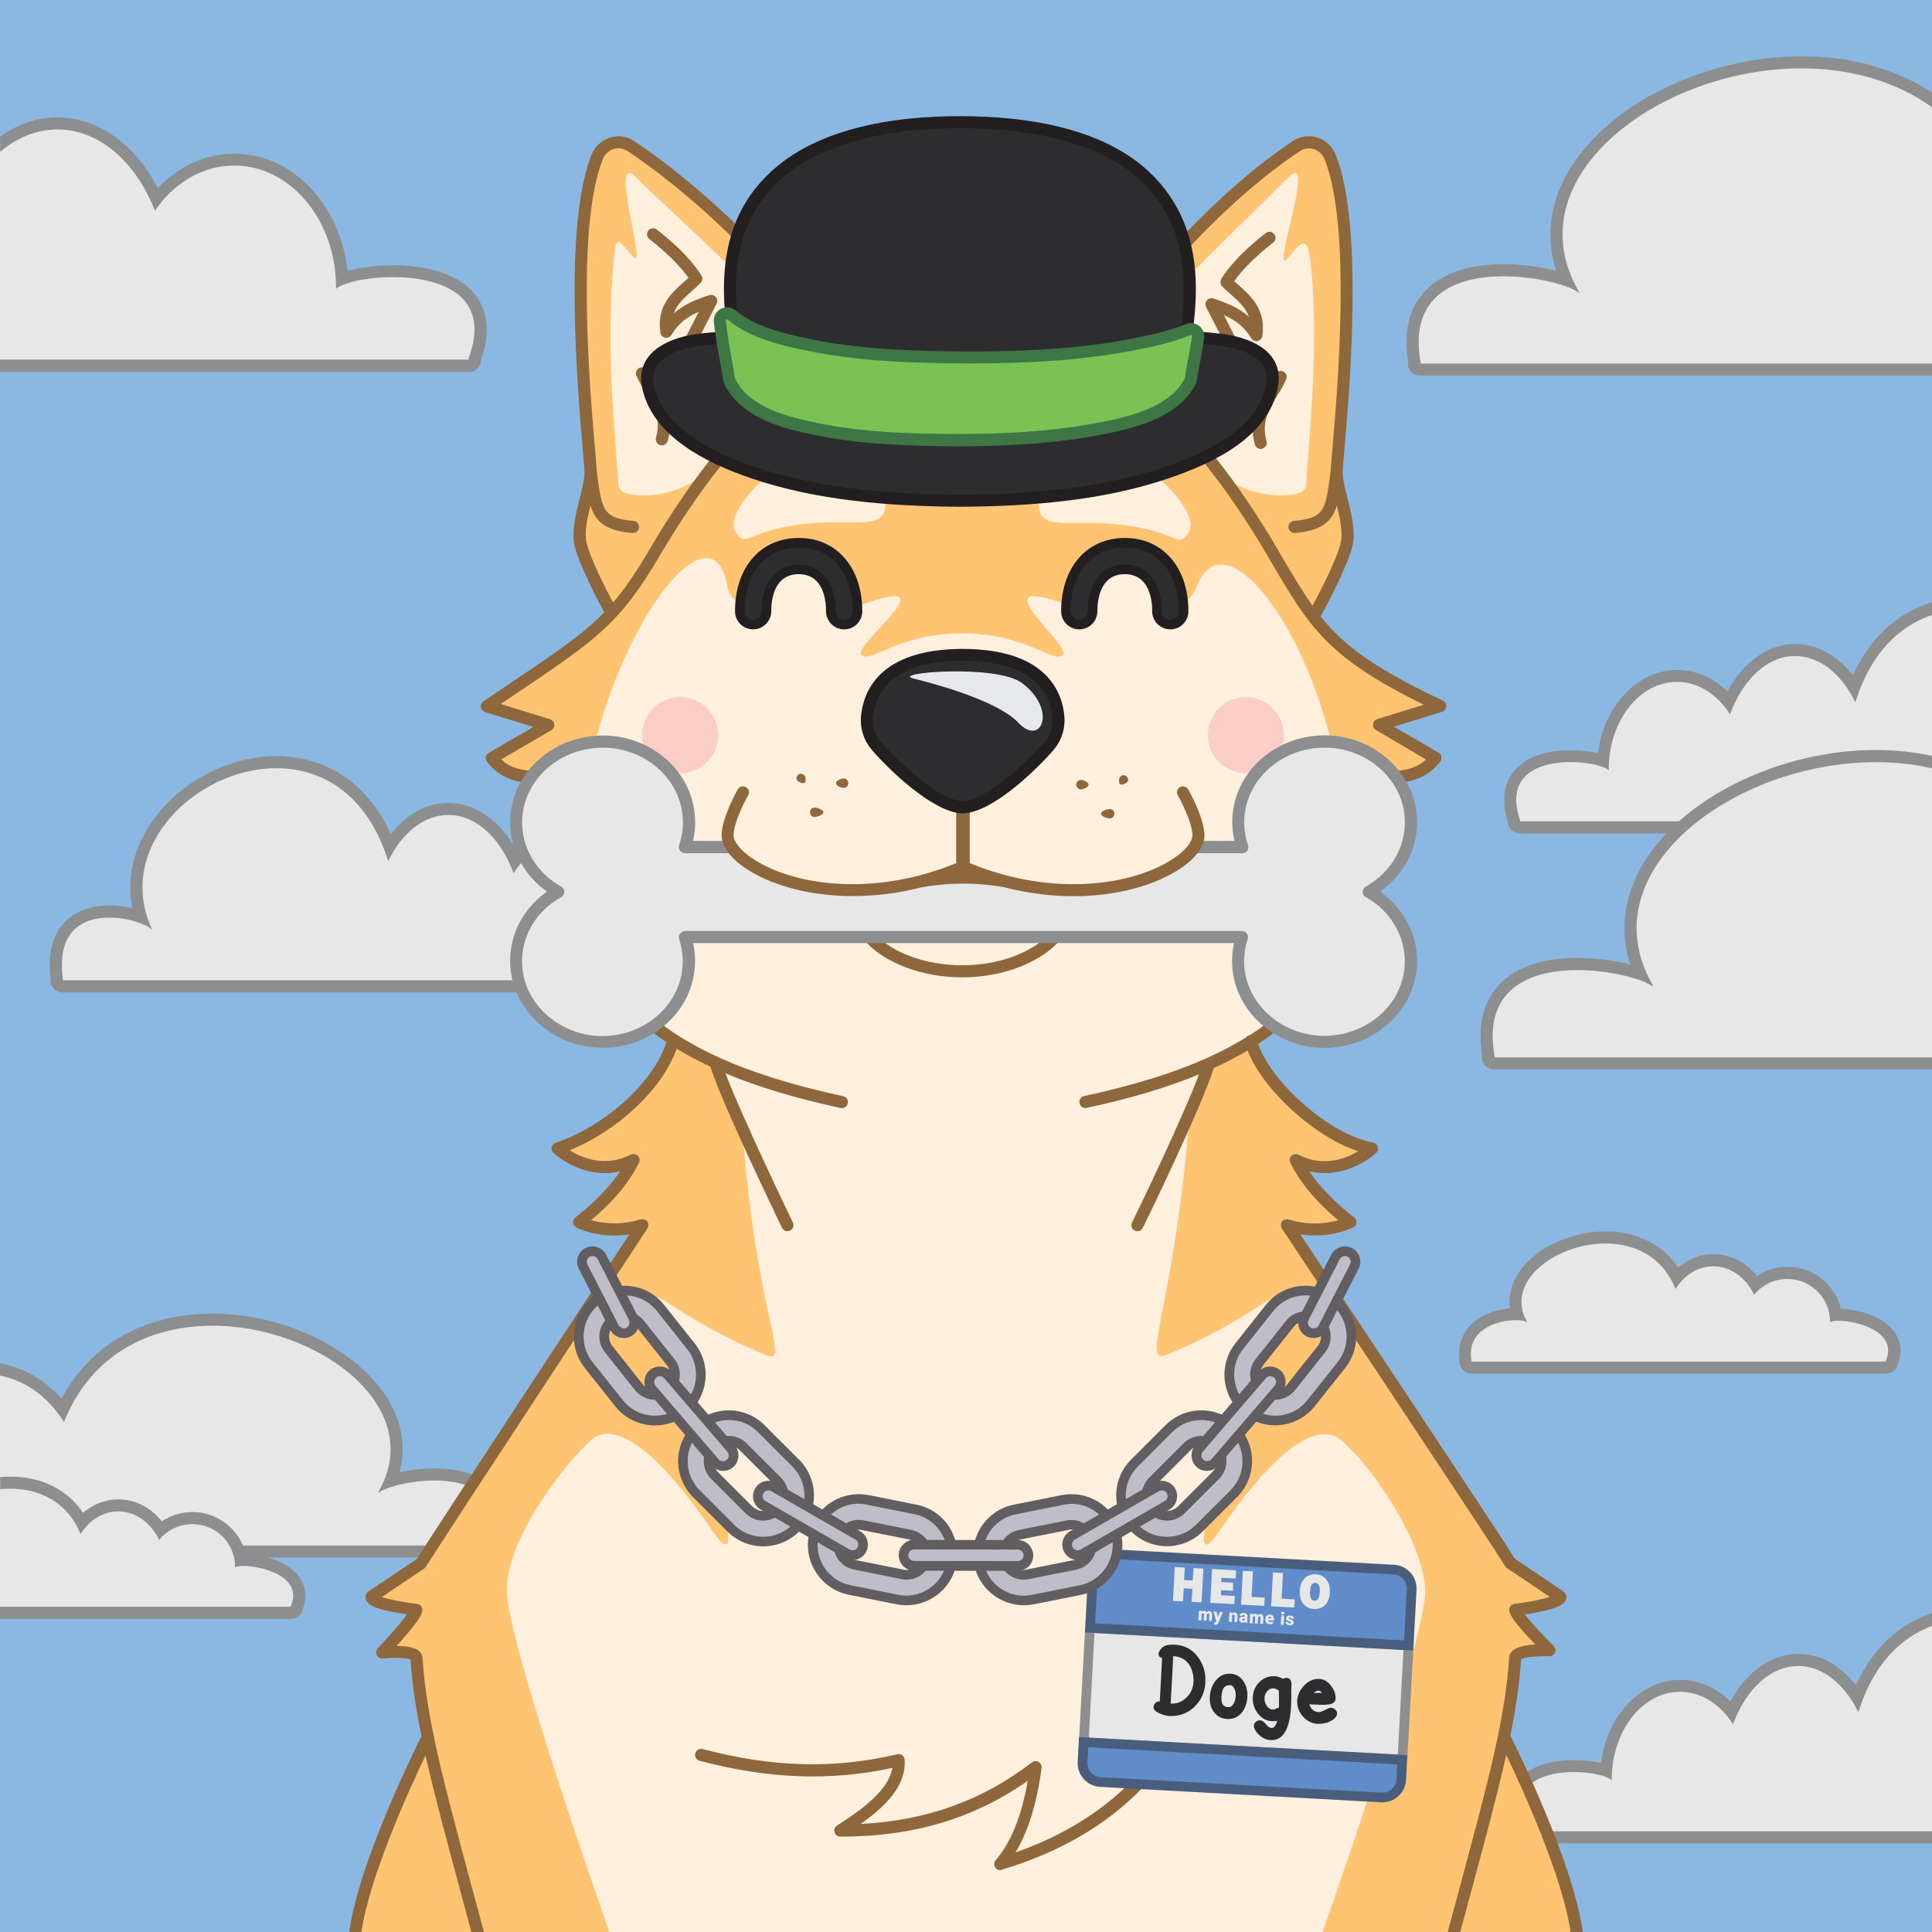 <?xml version="1.0" standalone="no"?>
<!-- Good Boi #0329 - Attributes: Cloudy, Anime, Hello Doge Sticker, Chain Collar, Bowler Cap, Bone - GoodBoiSociety.io - So NFT! Much doge! Very vector! -->
<!DOCTYPE svg PUBLIC "-//W3C//DTD SVG 1.1//EN"
 "http://www.w3.org/Graphics/SVG/1.1/DTD/svg11.dtd">
<!-- Created with svg_stack (http://github.com/astraw/svg_stack) -->
<svg xmlns="http://www.w3.org/2000/svg" xmlns:sodipodi="http://sodipodi.sourceforge.net/DTD/sodipodi-0.dtd" xmlns:dc="http://purl.org/dc/elements/1.1/" xmlns:cc="http://creativecommons.org/ns#" xmlns:rdf="http://www.w3.org/1999/02/22-rdf-syntax-ns#" xmlns:inkscape="http://www.inkscape.org/namespaces/inkscape" version="1.1" width="1600.0" height="1600.0">
  <defs/>
  <g id="id0:id0" transform="matrix(1.0,0,0,1.0,0.0,0.0)"><sodipodi:namedview pagecolor="#ffffff" bordercolor="#666666" borderopacity="1" objecttolerance="10" gridtolerance="10" guidetolerance="10" inkscape:pageopacity="0" inkscape:pageshadow="2" inkscape:window-width="1848" inkscape:window-height="1016" id="namedview47" showgrid="false" inkscape:zoom="0.1475" inkscape:cx="-437.28814" inkscape:cy="800" inkscape:window-x="72" inkscape:window-y="27" inkscape:window-maximized="1" inkscape:current-layer="layer1"/>
<style type="text/css" id="id0:style2">
	.st0{fill:#8AB8E2;}
	.st1{fill:#E7E7E7;}
	.st2{fill:#8C8E90;}
</style>

















<g inkscape:groupmode="layer" id="id0:layer1" inkscape:label="Cloudy"><rect y="0" x="8.8817842e-15" class="st0" width="1600" height="1600" id="id0:rect4" style="fill:#8ab8e2"/><path inkscape:connector-curvature="0" class="st1" d="M 1600,685.4 V 504.2 c -21.4,6.6 -48.3,23.5 -64.5,65.4 -12.5,-19.6 -30.1,-31.1 -48.7,-31.1 -22.3,0 -42.9,16.3 -55.2,43.1 -11.4,-13.9 -26.6,-21.7 -42.7,-21.7 -32,0 -58.4,30.9 -61.3,70.2 -7.4,-2.5 -17.7,-3.8 -26.9,-3.8 -12,0 -33.8,2.2 -44.4,17.2 -6.6,9.3 -7.5,21.5 -2.6,36.4 v 0.4 c 0,2.8 2.2,5 5,5 v 0.1 H 1600 Z" id="id0:path6" style="fill:#e7e7e7"/><path inkscape:connector-curvature="0" class="st2" d="M 1600,680.2 H 1258.7 V 680 h 0.4 c -13.7,-38.6 15.9,-48.9 41.6,-48.9 15.1,0 28.8,3.5 31.6,7 0,-0.3 0,-0.6 0,-1 0,-40 25.3,-72.4 56.5,-72.4 17.7,0 33.6,10.5 43.9,26.9 10.6,-28.8 30.8,-48.3 54,-48.3 20.4,0 38.6,15.1 49.8,38.3 12.8,-40.9 36.6,-63.3 63.5,-72.3 v -10.5 c -16.2,4.8 -30.6,13.6 -42.6,26.1 -9.1,9.5 -16.8,21 -22.9,34.3 -4,-5.1 -8.4,-9.6 -13.1,-13.3 -10.5,-8.2 -22.4,-12.6 -34.5,-12.6 -22.4,0 -43,14.7 -56.4,39.4 -11.6,-11.5 -26.2,-17.9 -41.5,-17.9 -18.2,0 -35.2,8.9 -47.9,25.1 -9.5,12.1 -15.6,27.3 -17.8,43.8 -7.9,-1.8 -16.5,-2.4 -22.5,-2.4 -13,0 -36.7,2.5 -48.5,19.3 -7.4,10.5 -8.6,24 -3.5,40.1 0.2,5.4 4.6,9.6 10,9.6 H 1600 Z" id="id0:path8" style="fill:#8c8e90"/><path inkscape:connector-curvature="0" class="st1" d="m 408.1,1238.6 c -12,-14.5 -32.7,-17.5 -48,-17.5 -13.1,0 -26.6,2.3 -36.5,5.3 8.3,-21.1 6.4,-42.8 -5.5,-63.5 -23.4,-40.6 -83.1,-70 -141.8,-70 -27.6,0 -53.3,6.6 -74.4,19.1 -21.6,12.8 -38.2,31.4 -49.5,55.4 C 39,1149.6 21,1137.9 0.8,1134.2 0.5,1134.1 0.3,1134.1 0,1134.1 v 150.8 h 411.6 c 2.8,0 5,-2.2 5,-5 v -0.2 c 0,-0.4 -0.1,-0.9 -0.2,-1.3 2.6,-16.6 -0.2,-30 -8.3,-39.8 z" id="id0:path10" style="fill:#e7e7e7"/><path inkscape:connector-curvature="0" class="st2" d="m 411.9,1235.4 c -10.5,-12.6 -28.4,-19.3 -52,-19.3 -9.6,0 -19.9,1.2 -28.9,3.2 1.8,-6.7 2.6,-13.5 2.5,-20.4 -0.3,-13.1 -4,-26 -11.2,-38.4 -11.9,-20.6 -33.3,-39.2 -60.3,-52.4 -26.3,-13.1 -57,-20.2 -86,-20.2 -28.5,0 -55.2,6.8 -77.1,19.8 -20.4,12.1 -36.4,29 -48,50.6 -4.7,-5.3 -9.8,-10 -15.4,-14 -10.5,-7.7 -22.1,-12.7 -34.3,-15 -0.4,-0.1 -0.8,-0.1 -1.2,-0.2 v 10.1 c 21.7,4.1 40.5,18.4 53,38.5 22.8,-57.4 72.5,-79.8 123,-79.8 87.6,0 178,67.3 137.5,137.4 -0.2,0.3 0,0.7 0,1 4.4,-4.1 25.1,-10.2 46.4,-10.2 28.9,0 59,11.2 51.1,53.6 h 0.5 v 0.2 H 0 v 10 h 411.5 c 5.5,0 10,-4.5 10,-10 v -0.2 c 0,-0.5 0,-1 -0.1,-1.4 2.7,-17.7 -0.5,-32.1 -9.5,-42.9 z" id="id0:path12" style="fill:#8c8e90"/><path inkscape:connector-curvature="0" class="st1" d="m 244.6,1310 c -8.5,-13.2 -30.8,-18.1 -42.9,-18.1 -0.8,0 -1.5,0.1 -2.2,0.1 -2.8,-19.6 -19.7,-34.7 -40,-34.7 -9.8,0 -19.1,3.5 -26.4,9.8 -8.2,-12.7 -21.1,-20.3 -35,-20.3 -11.3,0 -22.1,5.1 -30.2,14.1 -11.5,-21.1 -32.6,-33 -59,-33 -2.9,0 -5.9,0.2 -8.9,0.4 v 107.4 h 241.1 c 2.6,0 4.8,-2 5,-4.6 3.8,-9.6 1.3,-16.7 -1.5,-21.1 z" id="id0:path14" style="fill:#e7e7e7"/><path inkscape:connector-curvature="0" class="st1" d="m 390.9,248.8 c -14.6,-21.2 -47.1,-24.4 -65.2,-24.4 -14.6,0 -31.7,2.2 -42.4,6.3 -3.1,-55 -41.9,-98.7 -89.1,-98.7 -24.5,0 -47.5,11.7 -64.3,32.4 -17.8,-38.6 -48.5,-62.3 -81.8,-62.3 -16.9,0 -33.5,6.1 -48.1,17.7 v 183.1 c 0.1,0 0.2,0 0.3,0 v -0.2 h 388 c 2.8,0 5,-2.2 5,-5 v -0.3 c 0,-0.2 0,-0.3 0,-0.5 7,-19.5 6.2,-35.7 -2.4,-48.1 z" id="id0:path16" style="fill:#e7e7e7"/><g id="id0:g22"><path inkscape:connector-curvature="0" class="st1" d="m 1218.6,1132.7 c -2.8,0 -5,-2.2 -5,-5 v -0.1 c 0,-0.2 0,-0.5 0,-0.7 -1.4,-9.5 0.6,-17.6 6.1,-24.2 8.8,-10.6 24.8,-14.3 35.9,-14.3 0.3,0 0.7,0 1,0 -2.9,-9.7 -1.6,-19.8 3.8,-29.2 11.5,-19.9 40.6,-34.4 69.2,-34.4 26.4,0 47.5,11.9 59,33 8.1,-9 18.9,-14.1 30.2,-14.1 13.9,0 26.8,7.6 35,20.3 7.3,-6.3 16.6,-9.8 26.4,-9.8 20.3,0 37.2,15.1 40,34.7 0.7,0 1.4,-0.1 2.2,-0.1 12.1,0 34.4,4.9 42.9,18.1 2.8,4.4 5.3,11.5 1.5,21.1 -0.2,2.6 -2.4,4.6 -5,4.6 z" id="id0:path18" style="fill:#e7e7e7"/><path inkscape:connector-curvature="0" class="st2" d="m 1329.6,1029.8 c 23.9,0 47.2,10.6 58,37.7 7.1,-11.4 18.4,-18.8 31.2,-18.8 14.6,0 27.2,9.5 33.9,23.6 6.5,-8 16.4,-13.1 27.5,-13.1 19.6,0 35.4,15.9 35.4,35.4 0,0.2 0,0.3 0,0.5 0.9,-0.8 3.4,-1.3 6.8,-1.3 15.6,0 50.3,9.2 39.1,33.7 h 0.2 v 0.1 h -343.2 v -0.1 h 0.2 c -5,-26.7 21.8,-34.2 36.8,-34.2 4.5,0 8,0.7 9.1,1.8 0,-0.2 0.1,-0.3 0,-0.5 -18.9,-33.1 23.8,-64.8 65,-64.8 m 0,-10 c -14.5,0 -29.7,3.6 -42.9,10 -13.6,6.7 -24.5,16.2 -30.6,26.8 -5,8.6 -6.9,17.8 -5.6,26.9 -11.9,1 -25.9,5.6 -34.5,15.9 -4.4,5.3 -9.1,14.3 -7.3,27.6 0,0.2 0,0.4 0,0.5 v 0.1 c 0,5.5 4.5,10 10,10 h 343.2 c 5,0 9.1,-3.6 9.9,-8.3 4.3,-11.3 1.3,-19.8 -2.1,-25.1 -9.2,-14.3 -31.3,-19.9 -45.2,-20.4 -4.8,-19.9 -22.8,-34.7 -44.1,-34.7 -9.2,0 -18,2.7 -25.4,7.7 -9.1,-11.5 -22.1,-18.2 -36,-18.2 -10.6,0 -20.9,4 -29.2,11.1 -13,-19.1 -34.2,-29.9 -60.2,-29.9 z" id="id0:path20" style="fill:#8c8e90"/></g><g id="id0:g28"><path inkscape:connector-curvature="0" class="st1" d="m 51.8,816.8 c -2.8,0 -5,-2.2 -5,-5 v -0.2 c 0,-0.4 0.1,-0.8 0.1,-1.2 -2.3,-18.2 0.7,-32.3 9,-42 7.7,-8.9 19.6,-13.5 34.5,-13.5 9.4,0 18.7,1.8 26,4.4 -7.3,-24.6 -3.4,-50.2 11.4,-73.1 21.3,-32.9 61.8,-54.9 100.9,-54.9 42.7,0 76.3,25.3 93.6,69.8 12.5,-19.7 30.2,-31.2 48.8,-31.2 22.3,0 42.9,16.3 55.2,43.1 11.4,-13.9 26.6,-21.7 42.7,-21.7 32,0 58.4,30.9 61.3,70.2 7.4,-2.5 17.7,-3.8 26.9,-3.8 12.1,0 33.9,2.2 44.4,17.2 6.6,9.3 7.4,21.6 2.6,36.4 0,0.1 0,0.4 0,0.4 0,2.8 -2.2,5 -5,5 z" id="id0:path24" style="fill:#e7e7e7"/><path inkscape:connector-curvature="0" class="st2" d="m 228.9,636.2 c 38.1,0 75.4,21.7 92.6,77 11.2,-23.2 29.4,-38.3 49.8,-38.3 23.2,0 43.5,19.5 54,48.3 10.4,-16.4 26.2,-26.9 43.9,-26.9 31.2,0 56.5,32.4 56.5,72.4 0,0.3 0,0.6 0,1 2.9,-3.5 16.6,-7 31.6,-7 25.7,0 55.3,10.3 41.6,48.9 h 0.4 v 0.2 H 51.8 v -0.2 h 0.4 c -5.9,-40.9 16.6,-51.7 38.4,-51.7 16,0 31.6,5.9 34.9,9.9 0,-0.3 0.1,-0.7 0,-1 C 95,701.1 163,636.2 228.9,636.2 m 0,-10 c -20.2,0 -40.9,5.5 -59.8,15.9 -18.8,10.3 -34.4,24.6 -45.3,41.4 -14,21.6 -18.8,45.3 -14.2,68.6 -6.1,-1.4 -12.7,-2.2 -19.1,-2.2 -16.4,0 -29.7,5.3 -38.3,15.3 -9.2,10.6 -12.6,25.8 -10.3,45.1 -0.1,0.4 -0.1,0.9 -0.1,1.4 v 0.2 c 0,5.5 4.5,10 10,10 h 547.6 c 5.4,0 9.8,-4.3 10,-9.6 5.1,-16.1 3.9,-29.6 -3.5,-40.1 -11.9,-16.8 -35.5,-19.3 -48.5,-19.3 -6,0 -14.6,0.6 -22.5,2.4 -2.2,-16.4 -8.3,-31.6 -17.8,-43.8 -12.6,-16.2 -29.6,-25.1 -47.9,-25.1 -15.4,0 -29.9,6.4 -41.5,17.9 -13.4,-24.7 -34.1,-39.4 -56.4,-39.4 -12.1,0 -24.1,4.4 -34.5,12.6 -4.7,3.7 -9.1,8.2 -13.1,13.3 C 315.1,672 303.5,657 289.1,646 272,633 251.2,626.2 228.9,626.2 Z" id="id0:path26" style="fill:#8c8e90"/></g><path inkscape:connector-curvature="0" class="st2" d="m 395.1,246.3 c -15.9,-23.1 -50.4,-26.6 -69.4,-26.6 -9.5,0 -25.3,1.1 -38,4.6 C 285.2,200.2 276,177.9 261.4,160.4 243.5,139 219.5,127.3 194,127.3 c -23.7,0 -46.1,10.2 -63.3,28.5 -19,-36.7 -49.9,-58.6 -83.1,-58.6 -16.7,0 -32.9,5.5 -47.5,16 v 12.5 C 14,114 30.2,107.2 47.6,107.2 c 34.8,0 65,27.2 80.7,67.3 15.5,-22.8 39.2,-37.4 65.6,-37.4 46.7,0 84.4,45.2 84.4,100.9 0,0.4 0,0.9 0,1.3 4.3,-4.8 24.7,-9.8 47.3,-9.8 38.4,0 82.6,14.4 62.2,68 h 0.5 v 0.3 H 0 V 308 h 388.4 c 5.5,0 10,-4.5 10,-10 7.2,-20.8 6,-38.1 -3.3,-51.7 z" id="id0:path30" style="fill:#8c8e90"/><path inkscape:connector-curvature="0" class="st2" d="m 248.7,1307.3 c -9.2,-14.3 -31.3,-19.9 -45.2,-20.4 -4.8,-19.9 -22.8,-34.7 -44.1,-34.7 -9.2,0 -18,2.7 -25.4,7.7 -9.1,-11.5 -22.1,-18.2 -36,-18.2 -10.6,0 -20.9,4 -29.2,11.1 -13,-19.1 -34.2,-29.9 -60.2,-29.9 -2.8,0 -5.6,0.1 -8.5,0.4 v 9.9 c 2.8,-0.1 5.6,-0.3 8.5,-0.3 23.8,0 47.2,10.6 58.1,37.6 7.1,-11.4 18.4,-18.8 31.2,-18.8 14.6,0 27.2,9.5 33.9,23.6 6.5,-8 16.4,-13.1 27.5,-13.1 19.6,0 35.4,15.9 35.4,35.4 0,0.2 0,0.3 0,0.5 0.9,-0.8 3.4,-1.3 6.8,-1.3 15.6,0 50.4,9.2 39.1,33.7 h 0.2 v 0.1 H 0 v 10.1 h 240.9 c 5,0 9.1,-3.6 9.9,-8.3 4.3,-11.3 1.3,-19.8 -2.1,-25.1 z" id="id0:path32" style="fill:#8c8e90"/><path inkscape:connector-curvature="0" class="st1" d="m 1600,82.5 c -29.8,-20.4 -66.9,-31 -107.9,-31 -78.3,0 -157.8,39.2 -189,93.2 -16.4,28.3 -18.4,58.2 -5.9,87.1 -13.2,-4.5 -32.9,-8.1 -52,-8.1 -20.2,0 -47.5,4 -63.2,22.9 -10.7,12.9 -14.3,30.5 -10.7,52.5 -0.2,0.6 -0.3,1.1 -0.3,1.7 v 0.3 c 0,2.8 2.2,5 5,5 V 306 h 424 z" id="id0:path34" style="fill:#e7e7e7"/><path inkscape:connector-curvature="0" class="st1" d="m 1600,631.1 c -14.8,-3.3 -30.5,-5 -46.6,-5 -78.3,0 -157.8,39.2 -189,93.2 -16.4,28.3 -18.4,58.2 -5.9,87.1 -13.2,-4.5 -32.9,-8.1 -52,-8.1 -20.2,0 -47.5,4 -63.2,22.9 -10.7,12.9 -14.3,30.5 -10.7,52.5 -0.2,0.6 -0.3,1.1 -0.3,1.7 v 0.3 c 0,2.8 2.2,5 5,5 H 1600 Z" id="id0:path36" style="fill:#e7e7e7"/><path inkscape:connector-curvature="0" class="st1" d="m 1600,1521.7 v -180.5 c -20.4,7.1 -46.3,24 -62,64.7 -12.5,-19.6 -30.1,-31.1 -48.7,-31.1 -22.3,0 -42.9,16.3 -55.2,43.1 -11.4,-13.9 -26.6,-21.7 -42.7,-21.7 -32,0 -58.4,30.9 -61.3,70.2 -7.4,-2.5 -17.7,-3.8 -26.9,-3.8 -12,0 -33.8,2.2 -44.4,17.2 -6.6,9.3 -7.5,21.5 -2.6,36.4 v 0.4 c 0,2.8 2.2,5 5,5 v 0.1 z" id="id0:path38" style="fill:#e7e7e7"/><path inkscape:connector-curvature="0" class="st2" d="m 1600,1516.6 h -338.8 v -0.2 h 0.4 c -13.7,-38.6 15.9,-48.9 41.6,-48.9 15.1,0 28.8,3.5 31.6,7 0,-0.3 0,-0.6 0,-1 0,-40 25.3,-72.4 56.5,-72.4 17.7,0 33.6,10.5 43.9,26.9 10.6,-28.8 30.8,-48.3 54,-48.3 20.4,0 38.5,15.1 49.8,38.3 12.4,-39.7 35.2,-62 61,-71.5 V 1336 c -20.2,6.6 -46,22.3 -63,59.6 -4,-5.1 -8.4,-9.6 -13.1,-13.3 -10.5,-8.2 -22.4,-12.6 -34.5,-12.6 -22.4,0 -43,14.7 -56.4,39.4 -11.6,-11.5 -26.2,-17.9 -41.5,-17.9 -18.2,0 -35.2,8.9 -47.9,25.1 -9.5,12.1 -15.6,27.3 -17.8,43.8 -7.9,-1.8 -16.5,-2.4 -22.5,-2.4 -13,0 -36.7,2.5 -48.5,19.3 -7.4,10.5 -8.6,24 -3.5,40.1 0.2,5.4 4.6,9.6 10,9.6 H 1600 Z" id="id0:path40" style="fill:#8c8e90"/><path inkscape:connector-curvature="0" class="st2" d="m 1600,875.7 h -362.7 v -0.3 h 0.6 c -10.6,-57 29.7,-72 68.5,-72 28.6,0 56.4,8.2 62.3,13.7 0,-0.4 0.2,-0.9 0,-1.3 -54.3,-94.3 67.1,-184.6 184.6,-184.6 15.8,0 31.5,1.6 46.7,5.1 V 626 c -14.8,-3.2 -30.5,-4.9 -46.7,-4.9 -38.5,0 -78.9,9.5 -114,26.7 -35.5,17.4 -63.7,41.9 -79.4,69 -9.3,16.2 -14.2,33 -14.6,50 -0.2,10.8 1.4,21.5 4.8,32 -13.2,-3.4 -29.1,-5.5 -43.8,-5.5 -30.4,0 -53.6,8.5 -67,24.7 -11.5,13.8 -15.5,32.4 -11.9,55.4 -0.1,0.6 -0.2,1.2 -0.2,1.9 v 0.3 c 0,5.5 4.5,10 10,10 H 1600 Z" id="id0:path42" style="fill:#8c8e90"/><path inkscape:connector-curvature="0" class="st2" d="m 1600,301.1 h -424 v -0.3 h 0.6 c -10.6,-57 29.7,-72 68.5,-72 28.6,0 56.4,8.2 62.3,13.7 0,-0.4 0.2,-0.9 0,-1.3 -54.3,-94.3 67.1,-184.6 184.6,-184.6 38.5,0 76.6,9.7 108,32.2 V 76.6 c -30.1,-19.6 -67.1,-30 -108,-30 -38.5,0 -78.9,9.5 -114,26.7 -35.5,17.4 -63.7,41.9 -79.4,69 -9.3,16.2 -14.2,33 -14.6,50 -0.2,10.8 1.4,21.5 4.8,32 -13.2,-3.4 -29.1,-5.5 -43.8,-5.5 -30.4,0 -53.6,8.5 -67,24.7 -11.5,13.8 -15.5,32.4 -11.9,55.4 -0.1,0.6 -0.2,1.2 -0.2,1.9 v 0.3 c 0,5.5 4.5,10 10,10 H 1600 Z" id="id0:path44" style="fill:#8c8e90"/></g></g>
  <g id="id1:id1" transform="matrix(1.0,0,0,1.0,0.0,0.0)"><sodipodi:namedview pagecolor="#ffffff" bordercolor="#666666" borderopacity="1" objecttolerance="10" gridtolerance="10" guidetolerance="10" inkscape:pageopacity="0" inkscape:pageshadow="2" inkscape:window-width="1848" inkscape:window-height="1016" id="namedview47" showgrid="false" inkscape:zoom="1.3559163" inkscape:cx="750.05865" inkscape:cy="1077.7477" inkscape:window-x="72" inkscape:window-y="27" inkscape:window-maximized="1" inkscape:current-layer="layer1"/>
<style type="text/css" id="id1:style2">
	.st0{fill:#FFF0DD;}
	.st1{fill:#FEC472;}
	.st2{ fill:#F8ADAE;enable-background:new    ;}
	.st3{fill:#8E673C;}
	.st4{fill:#2D2D30;}
	.st5{fill:#231F20;}
	.st6{fill:#E7E8E9;}
</style>

<g inkscape:groupmode="layer" id="id1:layer1" inkscape:label="Layer 1"><g transform="translate(0,3.7353496e-5)" id="id1:Layer_2_1_"><g id="id1:Doge_Base"><path inkscape:connector-curvature="0" class="st0" d="m 348.6,1333 c -0.3,6.1 -28.2,35.5 -28.2,35.5 0,0 27.9,-2.9 28.4,4.4 1.3,21.3 4.6,43.1 9.8,67.8 l -1.6,0.3 c 0,0 -50.6,100.2 -58.8,159 h 1011.4 c -8.2,-58.8 -58.8,-159 -58.8,-159 l -2,-0.4 c 5.2,-24.7 8.5,-46.4 9.8,-67.7 0.4,-7.3 28.4,-6.3 28.4,-6.3 0,0 -27.9,-27.5 -28.2,-33.6 0,0 37.9,-4.5 37.2,-10.8 0,0 -37.6,-21.9 -41.2,-27.7 -11.9,-19.5 -180.9,-273 -185.1,-279.9 23.6,9.7 52.5,-2.4 52.5,-2.4 -22.2,-17.3 -36.9,-34.5 -45.2,-51.4 34.2,17.4 63.1,-9.6 63.1,-9.6 -41.5,-6.7 -90.9,-53.9 -100.3,-89 46.6,-30.7 98.6,-107.7 97.8,-221.6 0,0 36.6,12 55,-12.8 l -46.7,-27.3 50.7,-15.6 c -73,-34.5 -95.4,-56.4 -119.9,-95.3 l 16.6,18.1 c 0,0 21.5,-39 25.7,-56.8 4.2,-17.8 -8.3,-44.6 -8.3,-59.5 0,-13.3 21.8,-193.2 -5.3,-261.2 -4.5,-11.4 -17.9,-15.7 -27.9,-9.1 -58.1,38.4 -125.7,109 -171.8,182.6 l 2.5,2.7 c -29.7,-2.6 -62.7,2.2 -105.1,2.2 h -3 c -39.8,0 -71.3,-4.3 -99.6,-2.6 l 2.8,-3 C 657.2,229.4 584.2,159.6 526.1,121.2 c -10,-6.6 -23.3,-2.2 -27.9,9.1 -27,67.8 -5.2,247.7 -5.2,261 0,14.9 -12.5,41.8 -8.3,59.5 4.2,17.7 25.7,56.8 25.7,56.8 l 4.3,-4.6 c -22.4,25.8 -49.2,42.4 -107.6,81.8 l 50.7,15.6 -46.7,27.3 c 18.4,24.7 55,12.8 55,12.8 -8.2,96.1 31.2,184.2 95.1,221.1 -9.5,35.2 -26.8,59.3 -95.8,89.5 0,0 28.9,27 63.1,9.6 -8.3,17 -23,34.1 -45.2,51.4 0,0 22.7,11.7 52.5,2.4 0,0 -171.2,260.1 -183.2,279.9 -3.6,5.9 -41.2,27.7 -41.2,27.7 -0.7,6.4 37.2,10.9 37.2,10.9 z M 536,1014.8 c 0.2,0.3 0.1,0.1 0,0 z" id="id1:path4" style="fill:#fff0dd"/><path inkscape:connector-curvature="0" class="st1" d="m 344.7,1333 c -0.3,6.1 -28.2,35.5 -28.2,35.5 0,0 27.9,-2.9 28.4,4.4 1.3,21.3 4.6,43.1 9.8,67.8 l -1.6,0.3 c 0,0 -50.6,100.2 -58.8,159 h 210.4 c -9.6,-27.1 -85,-242.3 -85,-283.1 0,-43.6 48.2,-104.6 69.4,-124 21.8,-19.9 61.1,16.5 100.6,74.4 39.5,57.9 -18.8,-113.8 -39.5,-166.8 -20.7,-53 -6.5,-16 83.5,21.5 22.6,9.4 -6.9,-28 -19.1,-187.8 L 594,884.6 c -21.5,-10 -3.5,-2.2 -36.5,-23 v 0 c -9.5,35.2 -26.8,59.3 -95.8,89.5 0,0 28.9,27 63.1,9.6 -8.3,17 -23,34.1 -45.2,51.4 0,0 22.7,11.7 52.5,2.4 0,0 -171.2,260.1 -183.3,279.9 -3.6,5.9 -41.2,27.7 -41.2,27.7 -0.7,6.4 37.1,10.9 37.1,10.9 z" id="id1:path6" style="fill:#fec472"/><circle class="st2" cx="1031.8" cy="608.8" r="31.5" id="id1:circle8" style="opacity:1;fill:#fbcec5;enable-background:new;stroke:none;fill-opacity:1"/><circle class="st2" cx="563.3" cy="608.8" r="31.5" id="id1:circle10" style="opacity:1;fill:#fbcec5;enable-background:new;stroke:none;fill-opacity:1"/><path inkscape:connector-curvature="0" class="st1" d="m 1192.7,584.8 c -73,-34.5 -95.4,-56.4 -119.9,-95.3 l 16.6,18.1 c 0,0 21.5,-39 25.7,-56.8 4.2,-17.8 -8.3,-44.6 -8.3,-59.5 0,-13.3 21.8,-193.2 -5.3,-261.2 -4.5,-11.4 -17.9,-15.7 -27.9,-9.1 -58,38.4 -125.6,109 -171.7,182.5 l 2.5,2.7 c -29.7,-2.6 -62.7,2.2 -105.1,2.2 h -3 c -39.8,0 -71.3,-4.3 -99.6,-2.6 l 2.8,-3 C 653.4,229.2 580.4,159.4 522.3,121 c -10,-6.6 -23.3,-2.2 -27.9,9.1 -27.1,68.1 -5.3,248 -5.3,261.2 0,14.9 -12.5,41.8 -8.3,59.5 4.2,17.7 25.7,56.8 25.7,56.8 l 4.3,-4.6 c -22.4,25.8 -49.2,42.4 -107.6,81.8 l 50.7,15.6 -46.7,27.3 c 18.4,24.7 55,12.8 55,12.8 -4.3,49.7 4.2,97.2 22.2,136.6 -33.7,-177.6 101.8,-385.7 117.9,-291.5 2.9,17 22.4,15.3 22.4,15.3 h 88.6 c 76.7,-27.8 -7.6,33.4 0,41.3 7.6,7.9 29.6,-17.7 83.4,-17.7 53.8,0 75.8,25.7 83.4,17.7 7.6,-8 -72.4,-69.1 4.3,-41.3 H 973 c 0,0 12,0.8 18.1,-15.3 30,-78.5 151.6,113.9 117.9,291.5 l 0.8,1.1 c 15.8,-36.9 25.2,-83.7 23.9,-137.7 0,0 36.6,12 55,-12.8 L 1142,600.4 Z M 678.2,433 c -59.3,3.4 -59.2,22.6 -68.9,7.9 -10.7,-16.3 29,-53.9 50.2,-62.6 21.2,-8.7 60,-24.5 71.7,23.6 9.6,39.3 -12.9,28.8 -53,31.1 z m 306,8.4 c -9.7,14.7 -9.6,-4.5 -68.9,-7.9 -40.1,-2.3 -62.6,8.2 -53,-31.1 11.7,-48.1 50.5,-32.4 71.6,-23.7 21.1,8.7 61,46.3 50.3,62.7 z" id="id1:path12" style="fill:#fec472"/><path inkscape:connector-curvature="0" class="st0" d="m 615.3,352.2 c 6.4,-15.8 6.4,-33.3 1.4,-49.6 -1.8,-5.7 0.5,-9.9 12.2,-8.8 31.3,3 43.1,12.3 29.6,-13.6 -13.5,-25.9 -106.8,-108 -131.4,-133 -24.6,-25 10.5,80.6 -3.2,65.2 -13.7,-15.4 -14.4,-24.4 -17.4,28 -3.6,65 4,130.5 5.6,160.7 0.3,6.2 6.2,8.1 13.9,8.8 26.6,2.5 52.8,-8.6 69.3,-29.6 4.7,-5.9 9.1,-11.2 13.2,-16 3.2,-3.6 5,-7.7 6.8,-12.1 z" id="id1:path14" style="fill:#fff0dd"/><path inkscape:connector-curvature="0" class="st0" d="m 978.5,352.2 c -6.4,-15.8 -6.4,-33.3 -1.4,-49.6 1.8,-5.7 -0.5,-9.9 -12.2,-8.8 -31.3,3 -37.4,12.3 -23.9,-13.6 13.5,-25.9 101.1,-108 125.7,-133 24.6,-25 -14.5,82.6 -0.8,67.2 13.7,-15.4 18.5,-26.5 21.4,26 3.6,65 -4,130.5 -5.6,160.7 -0.3,6.2 -6.2,8.1 -13.9,8.8 -26.6,2.5 -52.8,-8.6 -69.3,-29.6 -4.7,-5.9 -9.1,-11.2 -13.2,-16 -3.3,-3.6 -5.1,-7.7 -6.8,-12.1 z" id="id1:path16" style="fill:#fff0dd"/><path inkscape:connector-curvature="0" class="st3" d="m 828.4,1548.8 c -2.8,0 -5,-2.2 -5,-5 0,-1.2 0.4,-2.4 1.2,-3.3 12.6,-14.5 21.5,-36.6 26.5,-65.7 -44.5,31.3 -95.4,46.4 -155.2,46.2 -2.8,0 -5,-2.2 -5,-5 0,-1.7 0.9,-3.3 2.3,-4.2 21.3,-13.5 42.8,-29.5 45.8,-47.7 -51.5,11.1 -102.4,9.2 -159.6,-5.9 -2.7,-0.7 -4.3,-3.4 -3.6,-6.1 0.7,-2.7 3.4,-4.3 6.1,-3.6 57.9,15.3 109.1,16.6 161.2,4.3 2.7,-0.6 5.4,1 6,3.7 0.1,0.3 0.1,0.5 0.1,0.8 1.4,21.2 -15.2,38.2 -36.4,53.2 54.5,-2.7 101,-19.5 141.8,-51 2.2,-1.7 5.3,-1.3 7,0.9 0.8,1 1.2,2.4 1,3.7 -3.8,29.1 -11.1,52.6 -21.6,70 70,-24.5 119.2,-69.9 146.4,-135.2 1.1,-2.6 4,-3.8 6.6,-2.7 2.6,1.1 3.8,4 2.7,6.6 -15.2,36.5 -37.1,67.3 -65.1,91.6 -27.6,23.9 -62,42.1 -102,54 -0.2,0.3 -0.7,0.4 -1.2,0.4 z" id="id1:path18" style="fill:#8e673c"/><path inkscape:connector-curvature="0" class="st3" d="m 796.8,809.4 c -32.1,0 -62.5,-11.1 -79.4,-28.9 -1.8,-2.1 -1.7,-5.2 0.4,-7.1 2,-1.8 5,-1.7 6.8,0.2 15.1,15.9 42.8,25.8 72.2,25.8 29.4,0 57.1,-9.9 72.2,-25.8 2,-1.9 5.1,-1.9 7.1,0 1.9,1.9 1.9,4.9 0.2,6.8 -17,17.9 -47.4,29 -79.5,29 z" id="id1:path20" style="fill:#8e673c"/><path inkscape:connector-curvature="0" class="st3" d="m 1044.1,371.8 c -2.2,0 -4.2,-1.5 -4.8,-3.6 -5.4,-18.3 1.7,-32.1 8.4,-43.3 -7.7,4.2 -16.8,9.2 -23.3,12.6 -7.4,3.9 -16.8,7.7 -23.9,2.6 -8.4,-5.9 -10,-21.2 -5.5,-51.2 0.4,-2.5 2.5,-4.3 5,-4.3 3.9,0 9.5,-0.4 14,-0.7 l -15.2,-29.7 c -1.2,-2.5 -0.2,-5.5 2.2,-6.7 1.2,-0.6 2.5,-0.7 3.8,-0.3 10.2,3.3 20.7,7.3 29.5,15.1 -2.8,-7.7 -9,-13.2 -15.3,-18.8 -2.5,-2.2 -4.8,-4.2 -6.9,-6.4 -1.5,-1.6 -1.8,-4 -0.8,-5.9 0.4,-0.7 9.6,-17.1 37,-38.2 2.2,-1.7 5.3,-1.3 7,0.9 1.7,2.2 1.3,5.3 -0.9,7 -18.7,14.4 -28.4,26.5 -32.3,32 1.1,1 2.3,2.1 3.5,3.1 10.3,9.1 23.1,20.5 19.8,42.3 -0.4,2.7 -3,4.6 -5.7,4.2 -1.5,-0.2 -2.8,-1.1 -3.5,-2.4 -5.9,-9.9 -13.6,-15.2 -22.6,-19.1 l 12.7,24.9 c 1.3,2.5 0.3,5.5 -2.2,6.7 -0.6,0.3 -1.2,0.5 -1.8,0.5 -0.5,0 -10.2,1 -18,1.4 -4,29.5 0,36 2,37.4 2,1.4 6.6,0.3 13.5,-3.3 13.4,-7.1 38.1,-20.8 38.4,-20.9 2.4,-1.3 5.5,-0.4 6.8,2.1 0.7,1.3 0.8,2.8 0.2,4.2 -2,4.6 -4.4,9 -7.2,13.2 -6.8,11 -13.7,22.5 -9.1,38.1 0.8,2.6 -0.7,5.4 -3.4,6.2 -0.5,0.3 -1,0.4 -1.4,0.3 z" id="id1:path22" style="fill:#8e673c"/><path inkscape:connector-curvature="0" class="st3" d="m 548.1,368.8 c -2.8,0 -5,-2.2 -5,-5 0,-0.5 0.1,-1 0.2,-1.4 4.6,-15.6 -2.3,-27 -9.1,-38.1 -2.7,-4.2 -5.1,-8.6 -7.2,-13.2 -1,-2.6 0.2,-5.5 2.7,-6.5 1.4,-0.6 3,-0.5 4.3,0.3 0.2,0.1 24.9,13.8 38.4,20.9 6.9,3.6 11.5,4.8 13.5,3.3 2,-1.5 6,-7.9 2,-37.4 -7.8,-0.3 -17.5,-1.3 -18,-1.4 -2.8,-0.3 -4.8,-2.7 -4.5,-5.4 0.1,-0.6 0.2,-1.2 0.5,-1.8 l 12.8,-24.9 c -9,3.9 -16.7,9.2 -22.6,19.1 -1.4,2.4 -4.5,3.2 -6.8,1.8 -1.3,-0.8 -2.2,-2.1 -2.4,-3.6 -3.3,-21.9 9.5,-33.2 19.8,-42.3 1.2,-1.1 2.4,-2.1 3.5,-3.1 -3.9,-5.5 -13.5,-17.5 -32.3,-32 -2.2,-1.6 -2.7,-4.8 -1.1,-7 1.6,-2.2 4.8,-2.7 7,-1.1 0.1,0 0.1,0.1 0.2,0.2 27.4,21.1 36.6,37.5 37,38.2 1.1,1.9 0.7,4.3 -0.8,5.9 -2.1,2.2 -4.4,4.2 -6.9,6.4 -6.4,5.7 -12.5,11.1 -15.3,18.8 8.8,-7.8 19.3,-11.8 29.5,-15.1 2.6,-0.8 5.4,0.6 6.3,3.2 0.4,1.2 0.3,2.6 -0.3,3.8 L 578.3,281 c 4.5,0.4 10.1,0.7 14,0.7 2.5,0 4.6,1.8 4.9,4.3 4.5,30 2.8,45.3 -5.5,51.2 -7.2,5.1 -16.6,1.2 -23.9,-2.6 -6.5,-3.4 -15.6,-8.4 -23.3,-12.6 6.7,11.2 13.8,25 8.4,43.3 -0.7,2 -2.6,3.5 -4.8,3.5 z" id="id1:path24" style="fill:#8e673c"/><path inkscape:connector-curvature="0" class="st4" d="m 928.8,531.8 c -22.4,0 -39.3,-18.8 -39.3,-31.1 0,-3.9 3,-10.9 9.8,-17.7 8.4,-8.5 19.2,-13.3 29.5,-13.3 17.7,0 33.7,23.4 38.2,30.5 0.5,0.8 0.6,1.7 0.3,2.6 -3.1,8.8 -12.9,29 -38.5,29 z" id="id1:path26" style="fill:#2d2d30"/><path inkscape:connector-curvature="0" class="st5" d="m 928.8,474.7 c 11.8,0 24.9,14 33.4,27.4 -2.1,5.6 -5.2,10.7 -9.3,15 -6.4,6.5 -14.3,9.7 -24.1,9.7 -9.1,-0.2 -17.9,-3.6 -24.7,-9.7 -5.8,-5.1 -9.6,-11.6 -9.6,-16.4 0,-2.2 2.3,-8 8.4,-14.2 7.4,-7.5 16.9,-11.8 25.9,-11.8 m 0,-10 c -24.5,0 -44.4,23.1 -44.3,36.1 0,15.6 19.8,36.1 44.3,36.1 29,0 40,-23.2 43.2,-32.4 0.8,-2.3 0.5,-4.8 -0.8,-6.9 -5.5,-8.8 -22.4,-32.9 -42.4,-32.9 z" id="id1:path28" style="fill:#231f20"/><path inkscape:connector-curvature="0" class="st4" d="m 669.1,531.8 c -25.6,0 -35.4,-20.3 -38.5,-29 -0.3,-0.9 -0.2,-1.8 0.3,-2.6 4.5,-7.2 20.5,-30.5 38.2,-30.5 10.3,0 21,4.9 29.5,13.3 6.8,6.8 9.8,13.8 9.8,17.7 0,12.3 -16.9,31.1 -39.3,31.1 z" id="id1:path30" style="fill:#2d2d30"/><path inkscape:connector-curvature="0" class="st5" d="m 669.1,474.7 c 9,0 18.4,4.3 25.9,11.8 6.1,6.1 8.4,12 8.4,14.2 0,4.8 -3.8,11.3 -9.6,16.4 -6.8,6.1 -15.6,9.5 -24.7,9.7 -9.8,0 -17.7,-3.2 -24.1,-9.7 -4.1,-4.3 -7.3,-9.4 -9.3,-15 8.5,-13.4 21.6,-27.4 33.4,-27.4 m 0,-10 c -20,0 -36.9,24.1 -42.4,32.9 -1.3,2.1 -1.6,4.6 -0.8,6.9 3.2,9.2 14.2,32.4 43.2,32.4 24.5,0 44.2,-20.5 44.3,-36.1 0.1,-12.9 -19.8,-36.1 -44.3,-36.1 z" id="id1:path32" style="fill:#231f20"/><ellipse class="st6" cx="923.5" cy="492.8" rx="12" ry="12.4" id="id1:ellipse34" style="fill:#e7e8e9"/><ellipse class="st6" cx="671.4" cy="492.8" rx="12" ry="12.4" id="id1:ellipse36" style="fill:#e7e8e9"/><path inkscape:connector-curvature="0" class="st1" d="m 966.3,1122 c 90,-37.4 104.1,-74.4 83.5,-21.5 -20.6,52.9 -79,224.7 -39.5,166.8 39.5,-57.9 78,-93.5 100.6,-74.4 25.4,21.4 68.2,84.6 69.4,124 1.2,37 -75.3,255.7 -85,283.1 h 210.4 c -8.2,-58.8 -58.8,-159 -58.8,-159 l -1.6,-0.3 c 5.2,-24.7 8.5,-46.4 9.8,-67.8 0.4,-7.3 28.4,-6.3 28.4,-6.3 0,0 -27.9,-27.5 -28.2,-33.6 0,0 37.9,-4.5 37.2,-10.8 0,0 -37.6,-21.9 -41.2,-27.7 -12.1,-19.8 -183.3,-279.9 -183.3,-279.9 29.7,9.2 52.5,-2.4 52.5,-2.4 -22.2,-17.3 -36.9,-34.5 -45.2,-51.4 34.2,17.4 63.1,-9.6 63.1,-9.6 -59.5,-18.8 -88.7,-53.3 -101.6,-85.9 -25.8,15.9 -16,7.3 -36.1,16.7 l -15.4,39.3 c -12.2,159.7 -41.6,210.1 -19,200.7 z" id="id1:path38" style="fill:#fec472"/><path inkscape:connector-curvature="0" class="st1" d="m 1036.8,865.2 v 0 c 1.8,-1.1 3.7,-2.3 5.8,-3.6 z" id="id1:path40" style="fill:#fec472"/><path inkscape:connector-curvature="0" class="st3" d="m 324.9,1334.9 c 4.4,0.9 8.7,1.6 12.2,2.1 -4.8,6.7 -15,18.3 -24.2,28 -1.9,2 -1.8,5.2 0.2,7.1 1.1,1 2.5,1.5 4,1.4 9.5,-1 19.9,-0.6 22.9,0.8 1.3,20.2 4.4,40.8 9.1,63.8 -0.2,0.2 -0.3,0.5 -0.5,0.7 -2.1,4.2 -51.5,102.4 -59.4,161.3 h 10.1 c 6.7,-46.3 40.1,-119.3 53.1,-146.3 7,31.2 16.7,67.1 28.8,112.2 2.9,10.8 6,22.2 9.2,34.1 h 10.4 c -3.4,-12.9 -6.7,-25.1 -9.9,-36.7 -23.6,-87.8 -37.9,-140.8 -41,-190.7 -0.2,-2.2 -1.2,-4.2 -2.9,-5.5 -3.7,-3.2 -11.4,-4 -18.5,-4.1 1.8,-2 3.8,-4.3 5.8,-6.6 14,-16.2 15.3,-20.3 15.5,-23 0.1,-2.6 -1.8,-4.9 -4.4,-5.2 -10.5,-1.2 -22.7,-3.5 -29.2,-5.7 l 35.4,-23.8 c 0.6,-0.4 1.1,-1 1.4,-1.7 11.9,-19.5 181.5,-277.2 183.2,-279.8 0,-0.1 0.1,-0.1 0.1,-0.2 0,-0.1 0.2,-0.3 0.2,-0.5 0,-0.2 0.1,-0.3 0.2,-0.4 0.1,-0.1 0.1,-0.3 0.1,-0.5 0,-0.2 0.1,-0.3 0.1,-0.5 0,-0.2 0,-0.3 0,-0.5 0,-0.2 0,-0.3 0,-0.5 0,-0.2 0,-0.3 0,-0.5 0,-0.2 -0.1,-0.3 -0.1,-0.5 0,-0.1 0,-0.2 0,-0.2 0,-0.1 -0.1,-0.1 -0.1,-0.2 -0.1,-0.2 -0.1,-0.3 -0.2,-0.5 -0.1,-0.1 -0.1,-0.3 -0.2,-0.4 -0.1,-0.1 -0.2,-0.3 -0.3,-0.4 -0.1,-0.1 -0.2,-0.3 -0.3,-0.4 -0.1,-0.1 -0.2,-0.2 -0.3,-0.3 -0.1,-0.1 -0.3,-0.2 -0.4,-0.3 l -0.2,-0.1 -0.2,-0.1 -0.5,-0.2 -0.4,-0.2 -0.5,-0.1 c -0.2,0 -0.3,-0.1 -0.5,-0.1 h -0.5 -0.5 -0.5 l -0.5,0.1 h -0.2 c -13.3,4.2 -27.6,4.4 -41,0.7 18.5,-15.5 31.8,-31.5 39.7,-47.6 1.2,-2.5 0.2,-5.5 -2.3,-6.7 -1.4,-0.7 -3.1,-0.7 -4.5,0 -21.6,11 -40.8,2.6 -50.6,-3.6 40.7,-16.7 76.9,-51 88.6,-84.1 7.7,4.7 15.9,9.1 24.7,13.3 1,0.5 2.1,1 3.1,1.5 10.2,31.6 57.3,129.2 59.4,133.5 0.8,1.7 2.6,2.8 4.5,2.8 0.8,0 1.5,-0.2 2.2,-0.5 2.5,-1.2 3.5,-4.2 2.3,-6.7 0,0 0,0 0,0 -0.5,-1 -41.5,-86 -55.8,-123.5 26.7,11.2 58,20.6 95.3,28.7 0.3,0.1 0.7,0.1 1.1,0.1 2.8,0 5,-2.2 5,-5 0,-2.4 -1.6,-4.4 -4,-4.9 -41.1,-8.9 -75,-19.4 -103.1,-32.2 -0.5,-0.3 -1,-0.6 -1.5,-0.7 -32,-14.7 -56.4,-32.5 -75.2,-54.2 -35.5,-41 -51.3,-96.6 -51.1,-180.2 0,-2.8 -2.2,-5 -5,-5 -0.5,0 -1.1,0.1 -1.6,0.2 -0.3,0.1 -28.7,9.1 -45.6,-6.8 l 41.5,-24.2 c 2.4,-1.4 3.2,-4.5 1.8,-6.8 -0.6,-1.1 -1.6,-1.9 -2.8,-2.2 l -40.9,-12.7 10.7,-7.2 c 69.2,-46.5 87.8,-59.1 121.4,-116.3 35.2,-59.9 65.2,-91.5 65.5,-91.8 1.8,-2.1 1.7,-5.2 -0.4,-7.1 -2,-1.7 -4.9,-1.7 -6.8,0.1 -1.2,1.3 -31,32.6 -66.8,93.7 -11.2,19 -20.4,32.8 -30.6,44.6 -6.1,-11.5 -18.9,-36.6 -21.9,-49.4 -2,-8.5 0.5,-20.1 3.2,-31 4,13.2 12,20.8 34.5,22.8 h 0.5 c 2.8,0.1 5.1,-2 5.2,-4.8 0.1,-2.8 -2,-5.1 -4.8,-5.2 v 0 c -24.8,-2.2 -25.8,-9.4 -29.5,-35.9 -0.2,-1.5 -0.4,-3 -0.6,-4.6 -0.1,-2.6 -0.6,-8.4 -1.4,-17.6 -4.4,-50.6 -16.1,-185.1 6.3,-241.4 1.6,-4 4.9,-7.2 9,-8.5 3.9,-1.2 8.1,-0.6 11.5,1.7 48.5,32.1 122.3,97.1 172.9,176 -21.4,1.7 -41.3,7.1 -61.5,20.5 -2.3,1.6 -2.8,4.7 -1.2,7 1.5,2.2 4.5,2.8 6.7,1.3 33.5,-22.3 65.7,-20.6 110.2,-18.2 14.7,0.8 31.4,1.7 49.5,1.7 h 3 c 18.1,0 34.8,-0.9 49.5,-1.7 44.5,-2.4 76.7,-4.1 110.3,18.2 2.3,1.5 5.4,0.9 6.9,-1.4 1.5,-2.3 0.9,-5.4 -1.4,-6.9 -18.3,-12.2 -36.4,-17.7 -55.5,-19.9 44.4,-69.4 109.7,-138.3 167.4,-176.5 3.4,-2.3 7.6,-2.9 11.5,-1.7 4.1,1.3 7.4,4.4 9,8.5 22.4,56.2 10.7,190.7 6.3,241.3 -0.8,9.2 -1.3,15 -1.4,17.6 -0.2,1.6 -0.4,3.1 -0.6,4.6 -3.7,26.6 -4.7,33.7 -29.5,35.9 -2.8,0.1 -4.9,2.5 -4.8,5.2 0.1,2.7 2.5,4.9 5.2,4.8 v 0 h 0.4 c 22.4,-2 30.5,-9.6 34.5,-22.8 2.7,10.9 5.2,22.6 3.2,31 -3.2,13.9 -18,42.1 -23.3,52 -8.7,-12.2 -16.9,-26.2 -26.9,-43.2 l -2.3,-4 C 1022,393.4 992.3,362 991,360.7 c -2,-1.9 -5.1,-1.9 -7.1,0.1 -1.8,1.9 -1.9,4.9 -0.1,6.8 0.3,0.3 30.3,31.9 65.4,91.8 l 2.3,4 c 32.9,56.1 47.3,80.8 127.6,120.2 l -38.5,11.9 c -2.6,0.8 -4.1,3.6 -3.3,6.3 0.4,1.2 1.2,2.2 2.2,2.8 L 1181,629 c -16.9,15.8 -45.3,6.9 -45.6,6.8 -2.6,-0.9 -5.4,0.6 -6.3,3.2 -0.2,0.5 -0.2,1 -0.2,1.6 0.1,83.6 -15.7,139.2 -51.2,180.2 -12.4,14.2 -26.8,26.5 -42.7,36.5 -0.1,0 -0.2,0 -0.3,0 -1.1,0.3 -2,0.9 -2.7,1.8 -33.2,20.6 -76.7,36.2 -134.2,48.6 -2.7,0.6 -4.4,3.2 -3.8,5.9 0.5,2.3 2.5,4 4.9,4 0.4,0 0.7,0 1.1,-0.1 36.2,-7.8 66.8,-16.9 92.9,-27.7 -13.5,36.3 -53.4,118.8 -55.3,122.4 -1.3,2.4 -0.5,5.5 1.9,6.8 2.4,1.3 5.5,0.5 6.8,-1.9 0,-0.1 0.1,-0.1 0.1,-0.2 2.1,-4 49.3,-101.3 58.8,-132.4 1.9,-0.9 3.8,-1.7 5.6,-2.6 7.9,-3.8 15.4,-7.8 22.4,-11.9 12.8,32.8 55.7,71.7 91.5,83.4 -10.1,6.1 -28.7,13.5 -49.4,2.9 -2.5,-1.3 -5.5,-0.3 -6.7,2.2 -0.7,1.4 -0.7,3.1 0,4.5 7.9,16.1 21.2,32.1 39.7,47.6 -13.4,3.7 -27.7,3.5 -41,-0.7 h -0.2 c -0.2,0 -0.3,-0.1 -0.5,-0.1 -0.2,0 -0.3,0 -0.5,0 h -0.5 -0.5 c -0.2,0 -0.3,0.1 -0.5,0.1 l -0.5,0.1 c -0.2,0.1 -0.3,0.1 -0.4,0.2 -0.2,0.1 -0.3,0.2 -0.5,0.2 l -0.2,0.1 -0.2,0.1 -0.4,0.3 c -0.1,0.1 -0.2,0.2 -0.3,0.3 -0.1,0.1 -0.2,0.2 -0.3,0.4 -0.1,0.1 -0.2,0.3 -0.3,0.4 -0.1,0.1 -0.2,0.3 -0.2,0.4 -0.1,0.2 -0.2,0.3 -0.2,0.5 0,0.1 -0.1,0.1 -0.1,0.2 0,0.1 0,0.2 0,0.2 0,0.2 -0.1,0.3 -0.1,0.5 0,0.2 0,0.3 0,0.5 0,0.2 0,0.3 0,0.5 0,0.2 0,0.3 0,0.5 0,0.2 0.1,0.3 0.1,0.5 0,0.2 0.1,0.3 0.1,0.5 0,0.1 0.1,0.3 0.2,0.4 0.1,0.2 0.2,0.3 0.2,0.5 0,0.1 0.1,0.1 0.1,0.2 1.7,2.6 173.1,260.3 185,279.8 0.4,0.6 0.9,1.1 1.5,1.5 l 35.4,23.8 c -6.1,2 -17.6,4.3 -29.2,5.7 -2.6,0.3 -4.6,2.6 -4.4,5.2 0.2,2.7 1.5,6.9 15.6,22.2 2.1,2.2 4.1,4.4 6,6.3 -0.9,0.1 -1.8,0.1 -2.8,0.2 -5,0.5 -18.3,1.7 -18.9,10.6 -3.1,50 -17.4,102.9 -41,190.7 -3.1,11.6 -6.4,23.8 -9.9,36.7 h 10.4 c 3.2,-11.9 6.2,-23.3 9.2,-34.1 12.2,-45.3 21.9,-81.4 28.9,-112.7 12.7,26.5 46.6,100.2 53.3,146.8 h 10.1 c -7.9,-58.8 -57.2,-157.1 -59.3,-161.3 -0.2,-0.4 -0.5,-0.7 -0.8,-1.1 4.7,-22.9 7.7,-43.5 9,-63.6 2.8,-1.7 13.4,-2.8 23.3,-2.5 2.8,0.1 5.1,-2.1 5.2,-4.8 0,-1.4 -0.5,-2.7 -1.5,-3.7 -9.1,-8.9 -19,-19.7 -23.9,-26.1 3.4,-0.5 7.7,-1.2 12,-2.1 14.3,-2.9 23.1,-6.2 22.3,-13.2 -0.2,-1.5 -1,-2.8 -2.2,-3.6 l -40.3,-27.2 c -14.3,-22.9 -145.4,-220.1 -177.7,-268.7 4,0.6 8.1,0.9 12.2,0.9 18.4,0 30.7,-6.2 31.5,-6.6 2.5,-1.3 3.4,-4.3 2.2,-6.7 -0.3,-0.6 -0.8,-1.2 -1.4,-1.6 -16,-12.5 -28.5,-25.3 -37,-38.1 11.7,2.6 23.9,1.6 35,-3 7.4,-2.9 14.3,-7.1 20.3,-12.3 2,-1.9 2.1,-5 0.2,-7.1 -0.7,-0.8 -1.7,-1.3 -2.8,-1.5 -34.7,-6.1 -83.6,-48.5 -95.2,-81.7 16.1,-10.3 30.7,-22.9 43.3,-37.3 19,-21.9 32.4,-47.8 41.2,-79 8,-28.5 12.1,-61.8 12.4,-101.4 12.2,2.4 38.4,4.7 54,-16.2 1.6,-2.2 1.2,-5.3 -1,-7 -0.1,-0.1 -0.3,-0.2 -0.5,-0.3 l -36.9,-21.5 39.8,-12.3 c 2.6,-0.8 4.1,-3.6 3.3,-6.3 -0.4,-1.3 -1.4,-2.4 -2.6,-3 -55.8,-26.4 -81.3,-44.8 -101.3,-69.8 0.1,-0.1 0.2,-0.3 0.3,-0.4 0.9,-1.6 21.9,-39.8 26.2,-58 2.8,-11.9 -1,-26.7 -4.3,-39.8 -2,-8 -3.9,-15.6 -3.9,-20.9 0,-1.9 0.6,-8.6 1.3,-17.2 4.5,-51.3 16.3,-187.5 -7,-245.9 -2.7,-6.8 -8.3,-12.1 -15.3,-14.3 -6.8,-2.1 -14.1,-1.1 -20,2.8 -60.1,39.7 -128.1,111.9 -173.2,184 -15.5,-0.8 -31.8,0.1 -49.5,1 -15.3,0.8 -31.2,1.7 -49,1.7 h -3 c -17.8,0 -33.7,-0.9 -49,-1.7 -15.3,-0.8 -29.7,-1.6 -43.4,-1.3 -0.1,-0.1 -0.1,-0.2 -0.2,-0.4 -51.3,-82 -128.3,-150 -178.5,-183.2 -5.9,-3.9 -13.2,-5 -20,-2.8 -7,2.2 -12.6,7.5 -15.3,14.3 -23.3,58.4 -11.4,194.6 -7,245.9 0.7,8.6 1.3,15.3 1.3,17.2 0,5.3 -1.9,12.9 -3.9,20.9 -3.3,13.1 -7,27.9 -4.3,39.8 3.6,15.5 19.3,45.3 24.5,55 -18.1,18.6 -40.5,33.7 -80.6,60.6 -6.1,4.1 -12.5,8.4 -19.4,13.1 -2.3,1.5 -2.9,4.7 -1.3,6.9 0.6,0.9 1.6,1.6 2.7,2 l 39.9,12.3 -36.9,21.5 c -2.4,1.4 -3.2,4.5 -1.8,6.8 0.1,0.2 0.2,0.3 0.3,0.5 15.6,20.9 41.8,18.6 54,16.2 0.3,39.6 4.4,72.8 12.4,101.4 8.7,31.2 22.2,57.1 41.2,79 12,13.7 25.8,25.7 41,35.7 -10.4,32.9 -50.1,69.1 -91.8,83.4 -2.6,0.9 -4,3.7 -3.1,6.3 0.3,0.8 0.7,1.5 1.3,2 6,5.2 12.9,9.4 20.3,12.3 11.1,4.6 23.3,5.6 35,3 -8.6,12.8 -21,25.5 -37,38.1 -2.2,1.7 -2.6,4.8 -0.8,7 0.4,0.6 1,1 1.6,1.4 0.7,0.4 13.1,6.6 31.5,6.6 4.1,0 8.2,-0.3 12.3,-0.9 -31.9,48.5 -161.7,245.9 -175.9,268.7 l -40.3,27.1 c -1.2,0.8 -2,2.2 -2.2,3.6 -1,7 7.7,10.3 22.1,13.2 z" id="id1:path42" style="fill:#8e673c"/></g></g></g></g>
  <g id="id2:id2" transform="matrix(1.0,0,0,1.0,0.0,0.0)"><sodipodi:namedview pagecolor="#ffffff" bordercolor="#666666" borderopacity="1" objecttolerance="10" gridtolerance="10" guidetolerance="10" inkscape:pageopacity="0" inkscape:pageshadow="2" inkscape:window-width="1848" inkscape:window-height="1016" id="namedview25" showgrid="false" inkscape:zoom="0.1475" inkscape:cx="-437.28814" inkscape:cy="800" inkscape:window-x="72" inkscape:window-y="27" inkscape:window-maximized="1" inkscape:current-layer="layer1"/>
<style type="text/css" id="id2:style2">
	.st0{fill:#FFF0DD;}
	.st1{fill:#2D2D30;}
	.st2{fill:#231F20;}
</style>




<g inkscape:groupmode="layer" id="id2:layer1" inkscape:label="Anime"><path inkscape:connector-curvature="0" class="st0" d="m 967.6,536.5 c 3.9,-7 5.5,-15.1 6,-23.1 0.4,-5.9 0.2,-11.8 -1.1,-17.6 -1.8,-7.8 -5.5,-15 -9.1,-22.1 -2,-4 -4.2,-8 -7.5,-11 -10.9,-9.6 -30.1,-4.5 -40.4,3.5 -7.3,5.6 -12.8,13.2 -18.2,20.7 -3.6,5.1 -7.3,10.2 -9.3,16.2 -3.9,11.7 -3,24 6.3,33.4 7.1,7.1 24.9,18.2 34.9,19.4 14.9,1.6 31,-6.1 38.4,-19.4 z" id="id2:path4" style="fill:#fff0dd"/><g id="id2:g12"><g id="id2:g10"><path inkscape:connector-curvature="0" class="st1" d="m 969.2,517.2 c -6.1,0 -11,-4.9 -11,-11 0,-21.7 -10,-34.7 -26.7,-34.7 -16.7,0 -26.7,13 -26.7,34.7 0,6.1 -4.9,11 -11,11 -6.1,0 -11,-4.9 -11,-11 0,-33.9 19.6,-56.7 48.7,-56.7 29.1,0 48.7,22.8 48.7,56.7 0,6 -5,11 -11,11 z" id="id2:path6" style="fill:#2d2d30"/><path inkscape:connector-curvature="0" class="st2" d="m 931.5,453.5 c 13.1,0 24.2,4.8 32.1,14 8.2,9.5 12.6,22.9 12.6,38.7 0,3.9 -3.1,7 -7,7 -3.9,0 -7,-3.1 -7,-7 0,-23.9 -11.8,-38.7 -30.7,-38.7 -18.9,0 -30.7,14.8 -30.7,38.7 0,3.9 -3.1,7 -7,7 -3.9,0 -7,-3.1 -7,-7 0,-15.9 4.3,-29.2 12.6,-38.7 7.9,-9.2 19,-14 32.1,-14 m 0,-8 c -31.5,0 -52.7,24.4 -52.7,60.7 0,8.3 6.7,15 15,15 8.3,0 15,-6.7 15,-15 0,-9.2 2.2,-30.7 22.7,-30.7 20.5,0 22.7,21.5 22.7,30.7 0,8.3 6.7,15 15,15 8.3,0 15,-6.7 15,-15 0,-36.3 -21.2,-60.7 -52.7,-60.7 z" id="id2:path8" style="fill:#231f20"/></g></g><path inkscape:connector-curvature="0" class="st0" d="m 701.9,536.5 c 4.1,-7 5.8,-15.1 6.3,-23.1 0.4,-5.9 0.2,-11.8 -1.2,-17.6 -1.8,-7.8 -5.7,-15 -9.6,-22.1 -2.2,-4 -4.4,-8 -7.9,-11 -11.4,-9.6 -31.6,-4.5 -42.5,3.5 -7.7,5.6 -13.5,13.2 -19.1,20.7 -3.8,5.1 -7.7,10.2 -9.8,16.2 -4.1,11.7 -3.2,24 6.6,33.4 7.5,7.1 26.2,18.2 36.7,19.4 15.7,1.6 32.7,-6.1 40.5,-19.4 z" id="id2:path14" style="fill:#fff0dd"/><g id="id2:g22"><g id="id2:g20"><path inkscape:connector-curvature="0" class="st1" d="m 699.1,517.2 c -6.1,0 -11,-4.9 -11,-11 0,-21.7 -10,-34.7 -26.7,-34.7 -16.7,0 -26.7,13 -26.7,34.7 0,6.1 -4.9,11 -11,11 -6.1,0 -11,-4.9 -11,-11 0,-33.9 19.6,-56.7 48.7,-56.7 29.1,0 48.7,22.8 48.7,56.7 0,6 -4.9,11 -11,11 z" id="id2:path16" style="fill:#2d2d30"/><path inkscape:connector-curvature="0" class="st2" d="m 661.4,453.5 c 13.1,0 24.2,4.8 32.1,14 8.2,9.5 12.6,22.9 12.6,38.7 0,3.9 -3.1,7 -7,7 -3.9,0 -7,-3.1 -7,-7 0,-23.9 -11.8,-38.7 -30.7,-38.7 -18.9,0 -30.7,14.8 -30.7,38.7 0,3.9 -3.1,7 -7,7 -3.9,0 -7,-3.1 -7,-7 0,-15.9 4.3,-29.2 12.6,-38.7 7.9,-9.2 19.1,-14 32.1,-14 m 0,-8 c -31.5,0 -52.7,24.4 -52.7,60.7 0,8.3 6.7,15 15,15 8.3,0 15,-6.7 15,-15 0,-9.2 2.2,-30.7 22.7,-30.7 20.5,0 22.7,21.5 22.7,30.7 0,8.3 6.7,15 15,15 8.3,0 15,-6.7 15,-15 0,-36.3 -21.2,-60.7 -52.7,-60.7 z" id="id2:path18" style="fill:#231f20"/></g></g></g></g>
  <g id="id3:id3" transform="matrix(1.0,0,0,1.0,0.0,0.0)"><sodipodi:namedview pagecolor="#ffffff" bordercolor="#666666" borderopacity="1" objecttolerance="10" gridtolerance="10" guidetolerance="10" inkscape:pageopacity="0" inkscape:pageshadow="2" inkscape:window-width="1848" inkscape:window-height="1016" id="namedview117" showgrid="false" inkscape:zoom="0.1475" inkscape:cx="2835.7619" inkscape:cy="345.76271" inkscape:window-x="72" inkscape:window-y="27" inkscape:window-maximized="1" inkscape:current-layer="layer1"/>
<style type="text/css" id="id3:style2">
	.st0{fill:#E7E7E7;}
	.st1{fill:#8C8E90;}
	.st2{fill:#608CC9;}
	.st3{fill:#495E7D;}
	.st4{fill:#2D2D30;}
</style>





<g inkscape:groupmode="layer" id="id3:layer1" inkscape:label="Hello Doge Sticker"><g transform="translate(-3.2369077e-6,-3.2369078e-6)" id="id3:g8"><rect x="984.7" y="1270.6" transform="rotate(-86.862,1032.048,1402.75)" class="st0" width="94.7" height="264.3" id="id3:rect4" style="fill:#e7e7e7"/><path inkscape:connector-curvature="0" class="st1" d="m 1161.4,1461.3 c -0.1,0 -0.1,0 -0.2,0 l -263.9,-14.5 c -1.1,-0.1 -2.1,-0.5 -2.8,-1.3 -0.7,-0.8 -1.1,-1.8 -1,-2.9 l 5.2,-94.6 c 0.1,-2.2 2,-3.9 4.2,-3.8 l 263.9,14.5 c 1.1,0.1 2.1,0.5 2.8,1.3 0.7,0.8 1.1,1.8 1,2.9 l -5.2,94.6 c -0.1,2.1 -1.9,3.8 -4,3.8 z m -259.7,-22.3 255.9,14 4.7,-86.6 -255.9,-14 z" id="id3:path6" style="fill:#8c8e90"/></g><g transform="translate(-3.2369077e-6,-3.2369078e-6)" id="id3:g14"><path inkscape:connector-curvature="0" class="st2" d="m 1166.6,1362.7 2.5,-46.3 c 0.5,-8.6 -6.1,-16 -14.7,-16.5 l -232.7,-12.8 c -8.6,-0.5 -16,6.1 -16.5,14.7 l -2.5,46.3 z" id="id3:path10" style="fill:#608cc9"/><path inkscape:connector-curvature="0" class="st3" d="m 1170.4,1366.9 -271.9,-15 2.7,-50.3 c 0.6,-10.8 9.9,-19.1 20.7,-18.5 l 232.7,12.8 c 10.8,0.6 19.1,9.9 18.5,20.7 z m -263.5,-22.6 255.9,14.2 2.3,-42.3 c 0.4,-6.4 -4.5,-11.9 -10.9,-12.3 l -232.7,-12.8 c -6.4,-0.4 -11.9,4.5 -12.3,10.9 z" id="id3:path12" style="fill:#495e7d"/></g><g transform="translate(-3.2369077e-6,-3.2369078e-6)" id="id3:g20"><path inkscape:connector-curvature="0" class="st2" d="m 897.5,1442.8 -0.9,16.5 c -0.5,8.6 6.1,16 14.7,16.5 l 232.7,12.8 c 8.6,0.5 16,-6.1 16.5,-14.7 l 0.9,-16.5 z" id="id3:path16" style="fill:#608cc9"/><path inkscape:connector-curvature="0" class="st3" d="m 1144.9,1492.6 c -0.4,0 -0.8,0 -1.2,0 L 911,1479.8 c -10.8,-0.6 -19.1,-9.9 -18.5,-20.7 l 1.1,-20.5 271.9,15 -1.1,20.5 c -0.3,5.2 -2.6,10 -6.5,13.5 -3.6,3.3 -8.2,5 -13,5 z m -243.6,-45.6 -0.7,12.5 c -0.4,6.4 4.5,11.9 10.9,12.3 l 232.7,12.8 c 3.1,0.2 6.1,-0.9 8.4,-2.9 2.3,-2.1 3.7,-4.9 3.9,-8 l 0.7,-12.5 z" id="id3:path18" style="fill:#495e7d"/></g><g transform="translate(-3.2369077e-6,-3.2369078e-6)" id="id3:g46"><g id="id3:g26"><path inkscape:connector-curvature="0" class="st4" d="m 997.2,1393.5 c -0.4,7.7 -3.3,14.1 -8.7,19.3 -5.5,5.3 -12.2,7.7 -19.9,7.3 -2.2,-0.1 -4.6,-0.7 -7.3,-1.8 -3.4,-1.4 -5.1,-2.9 -5,-4.6 0.1,-1 0.5,-1.9 1.3,-2.7 0.8,-0.7 1.8,-1.1 2.8,-1 0.3,0 0.7,0.1 1.1,0.2 0.2,-5.8 0.9,-18.5 2,-38 h -0.2 c -2,-0.1 -2.9,-1 -2.8,-2.9 0,-0.2 0.1,-0.4 0.2,-0.6 1.1,-2.5 2.9,-4.2 5.2,-5 1.6,-0.5 4.1,-0.7 7.3,-0.5 7.5,0.4 13.6,3.7 18.2,9.9 4.3,5.9 6.3,12.7 5.8,20.4 z m -7.8,-0.8 c 0.2,-3.5 -0.3,-6.9 -1.6,-10.3 -1.3,-3.6 -3.3,-6.4 -5.9,-8.4 -2.9,-2.2 -6.6,-3.4 -11.3,-3.6 -0.4,9.2 -1.1,23 -2.2,41.4 h 0.8 c 5.5,0.4 10.2,-1.4 14.1,-5.3 3.8,-3.5 5.8,-8.2 6.1,-13.8 z" id="id3:path22" style="fill:#2d2d30"/><path inkscape:connector-curvature="0" class="st4" d="m 970.2,1421.1 c -0.6,0 -1.1,0 -1.7,0 -2.3,-0.1 -4.8,-0.7 -7.6,-1.9 -3.9,-1.6 -5.7,-3.4 -5.6,-5.6 0.1,-1.3 0.7,-2.4 1.6,-3.3 1.1,-1 2.4,-1.4 3.6,-1.3 0,0 0,0 0,0 0.3,-6.5 1,-19.6 1.9,-35.9 -0.9,-0.2 -1.6,-0.5 -2.1,-1.1 -0.6,-0.7 -0.9,-1.6 -0.8,-2.8 0,-0.4 0.2,-0.7 0.3,-1 1.2,-2.7 3.2,-4.6 5.8,-5.5 1.8,-0.6 4.5,-0.8 7.7,-0.6 7.8,0.4 14.2,3.9 18.9,10.3 4.5,6.2 6.5,13.2 6,21.1 -0.4,7.9 -3.4,14.6 -9,20 -5.3,5.1 -11.6,7.6 -19,7.6 z m -10,-10.1 c -0.7,0 -1.3,0.3 -1.9,0.8 -0.6,0.6 -0.9,1.2 -1,2 -0.1,1.4 2.3,2.7 4.4,3.6 2.6,1.1 4.9,1.6 7,1.7 7.5,0.4 13.9,-2 19.2,-7 5.3,-5.1 8,-11.2 8.4,-18.6 v 0 c 0.5,-7.3 -1.4,-14 -5.6,-19.7 -4.4,-5.9 -10.3,-9.1 -17.4,-9.5 -3,-0.2 -5.4,0 -6.9,0.5 -2,0.7 -3.6,2.2 -4.6,4.4 -0.1,0.1 -0.1,0.2 -0.1,0.3 0,0.6 0.1,1.1 0.3,1.3 0.3,0.3 0.8,0.5 1.5,0.5 h 1.2 l -0.1,1.1 c -1,17.8 -1.8,31.9 -2,38 v 1.2 l -1.2,-0.3 c -0.3,-0.1 -0.7,-0.2 -0.9,-0.2 -0.2,-0.1 -0.3,-0.1 -0.3,-0.1 z m 10.5,1.9 c -0.5,0 -1,0 -1.6,-0.1 h -1.8 l 0.1,-1.1 c 1.2,-20.3 1.9,-33.7 2.2,-41.4 v -1 h 1 c 4.9,0.2 8.8,1.5 11.9,3.8 2.8,2.1 4.9,5.1 6.2,8.9 1.3,3.5 1.9,7 1.7,10.7 -0.3,6 -2.5,10.9 -6.4,14.5 -3.7,3.8 -8.2,5.7 -13.3,5.7 z m -1.2,-2.1 c 5.1,0.3 9.5,-1.4 13.1,-5 3.6,-3.3 5.5,-7.7 5.8,-13.1 v 0 c 0.2,-3.4 -0.3,-6.7 -1.5,-9.9 -1.2,-3.4 -3.1,-6.1 -5.6,-8 -2.6,-1.9 -5.7,-3 -9.7,-3.3 -0.4,7.6 -1,20.4 -2.1,39.3 z" id="id3:path24" style="fill:#2d2d30"/></g><g id="id3:g32"><path inkscape:connector-curvature="0" class="st4" d="m 1031.9,1405.3 c -0.3,4.9 -1.7,8.9 -4.2,12.2 -2.9,3.7 -6.7,5.4 -11.3,5.1 -4.4,-0.2 -7.9,-2.1 -10.4,-5.5 -2.3,-3.2 -3.3,-7.1 -3.1,-11.6 0.3,-5 1.7,-9.2 4.4,-12.7 3,-4.1 6.8,-6 11.6,-5.7 4.4,0.2 7.8,2.3 10.2,6.1 2.2,3.4 3.1,7.4 2.8,12.1 z m -7.6,-0.5 c 0.1,-2.3 -0.3,-4.4 -1.1,-6.3 -1.1,-2.4 -2.7,-3.7 -4.8,-3.8 -4.9,-0.3 -7.5,3.3 -7.9,10.6 -0.3,6.1 1.8,9.3 6.5,9.6 2.3,0.1 4.1,-1 5.4,-3.4 1.1,-1.9 1.7,-4.1 1.9,-6.7 z" id="id3:path28" style="fill:#2d2d30"/><path inkscape:connector-curvature="0" class="st4" d="m 1017.4,1423.6 c -0.4,0 -0.7,0 -1.1,0 -4.7,-0.2 -8.4,-2.2 -11.1,-5.9 -2.4,-3.3 -3.5,-7.5 -3.3,-12.2 0.3,-5.3 1.8,-9.7 4.6,-13.3 3.2,-4.3 7.4,-6.4 12.5,-6.1 4.7,0.2 8.4,2.4 11,6.6 2.3,3.6 3.3,7.7 3,12.7 -0.3,5.1 -1.8,9.2 -4.4,12.7 -3,3.7 -6.7,5.5 -11.2,5.5 z m 0.6,-35.5 c -4,0 -7.2,1.7 -9.8,5.3 -2.5,3.3 -3.9,7.3 -4.2,12.2 -0.2,4.3 0.8,8 2.9,11 2.3,3.2 5.6,4.9 9.6,5.1 4.3,0.3 7.8,-1.3 10.5,-4.7 2.4,-3.2 3.7,-7 4,-11.6 v 0 c 0.3,-4.5 -0.6,-8.3 -2.6,-11.5 -2.3,-3.6 -5.4,-5.5 -9.4,-5.6 -0.4,-0.2 -0.8,-0.2 -1,-0.2 z m -0.7,27.8 c -0.1,0 -0.2,0 -0.3,0 -5.3,-0.3 -7.8,-3.9 -7.5,-10.6 0.3,-4.8 1.4,-8 3.5,-9.8 1.4,-1.3 3.3,-1.8 5.5,-1.7 1.7,0.1 4.1,0.9 5.6,4.4 0.9,2.1 1.3,4.4 1.2,6.8 v 0 c -0.2,2.8 -0.9,5.1 -2,7.1 -1.4,2.5 -3.4,3.8 -6,3.8 z m 0.5,-20.2 c -1.4,0 -2.6,0.4 -3.5,1.2 -1.6,1.5 -2.6,4.3 -2.8,8.4 -0.4,7.3 3,8.4 5.6,8.5 1.9,0.1 3.3,-0.8 4.5,-2.9 1,-1.7 1.6,-3.8 1.8,-6.3 0.1,-2.1 -0.3,-4 -1,-5.9 -0.9,-2.1 -2.2,-3.1 -3.9,-3.2 -0.3,0.2 -0.5,0.2 -0.7,0.2 z" id="id3:path30" style="fill:#2d2d30"/></g><g id="id3:g38"><path inkscape:connector-curvature="0" class="st4" d="m 1068.1,1413.5 c -1,18.2 -6.3,27.1 -15.9,26.6 -2.5,-0.1 -5,-1.1 -7.4,-2.8 -2.4,-1.7 -4.1,-3.8 -5.1,-6.1 -0.3,-0.7 -0.4,-1.3 -0.4,-2 0.1,-1 0.5,-1.9 1.4,-2.6 0.8,-0.7 1.8,-1 2.9,-0.9 1.1,0.1 2.5,1.1 4.1,3.1 1.7,2 3.3,3.1 4.9,3.2 3.1,0.2 5.2,-2.6 6.4,-8.3 -1.9,0.7 -3.8,0.9 -5.7,0.8 -4.5,-0.2 -8.2,-2.3 -11.1,-6.3 -2.8,-3.7 -4.1,-7.9 -3.8,-12.5 0.3,-4.7 1.9,-8.6 5.1,-11.7 3.3,-3.3 7.2,-4.9 11.8,-4.6 2.5,0.1 4.8,0.9 6.9,2.2 1.3,-0.6 2.4,-0.9 3.5,-0.8 1.5,0.1 2.4,1.1 2.7,3.1 0.1,0.7 0.1,2.2 -0.1,4.7 -0.1,1.7 -0.1,4.2 0,7.5 -0.1,3.3 -0.1,5.8 -0.2,7.4 z m -7.9,1 c 0.1,-2.6 0.1,-7.6 -0.1,-14.8 -1.5,-1.6 -3.2,-2.5 -5.1,-2.6 -2.4,-0.1 -4.4,0.7 -6.1,2.6 -1.7,1.8 -2.6,4 -2.7,6.4 -0.1,2.5 0.5,4.8 1.9,6.9 1.6,2.3 3.6,3.6 6,3.7 1,0.1 3,-0.7 6.1,-2.2 z" id="id3:path34" style="fill:#2d2d30"/><path inkscape:connector-curvature="0" class="st4" d="m 1053,1441.1 c -0.3,0 -0.5,0 -0.8,0 -2.6,-0.1 -5.3,-1.1 -7.9,-3 -2.5,-1.8 -4.3,-4 -5.4,-6.5 -0.3,-0.8 -0.5,-1.5 -0.5,-2.4 v -0.1 c 0.1,-1.4 0.7,-2.5 1.8,-3.3 1,-0.8 2.2,-1.2 3.6,-1.1 1.4,0.1 3.1,1.3 4.8,3.5 1.5,1.8 2.9,2.7 4.2,2.8 0.9,0.1 3.3,0.2 5,-5.9 -1.4,0.3 -2.8,0.4 -4.4,0.3 -4.8,-0.2 -8.8,-2.5 -11.9,-6.7 -3,-3.9 -4.3,-8.3 -4,-13.2 0.3,-5.1 2.1,-9.1 5.4,-12.4 3.5,-3.5 7.8,-5.2 12.6,-4.9 2.4,0.1 4.7,0.8 6.9,2.1 1.3,-0.6 2.4,-0.8 3.5,-0.7 1.4,0.1 3.1,0.9 3.6,3.9 0.1,0.9 0.1,2.6 -0.1,4.9 -0.1,1.6 -0.1,4.1 0,7.4 0,1.4 -0.1,2.7 -0.1,3.7 0,1.6 -0.1,2.8 -0.1,3.8 -1.1,18.6 -6.5,27.8 -16.2,27.8 z m -12.7,-11.8 c 0,0.6 0.1,1 0.3,1.6 1,2.2 2.6,4.1 4.8,5.7 2.3,1.6 4.6,2.5 6.9,2.6 8.9,0.5 13.9,-8.2 14.9,-25.7 v 0 c 0.1,-0.9 0.1,-2.1 0.1,-3.7 0,-1.1 0,-2.3 0.1,-3.7 -0.1,-3.3 -0.1,-5.8 0,-7.5 0.2,-3 0.2,-4.2 0.1,-4.5 -0.3,-1.9 -1.1,-2.2 -1.8,-2.2 -0.9,-0.1 -1.8,0.1 -3,0.7 l -0.5,0.2 -0.5,-0.3 c -2.1,-1.3 -4.2,-2 -6.4,-2.1 -4.3,-0.3 -7.9,1.1 -11.1,4.3 -2.9,2.9 -4.5,6.5 -4.8,11.1 -0.3,4.3 0.9,8.3 3.6,11.8 2.7,3.8 6.1,5.7 10.3,5.9 1.9,0.1 3.7,-0.1 5.3,-0.7 l 1.7,-0.6 -0.4,1.8 c -1.3,6.3 -3.8,9.3 -7.4,9.1 -1.8,-0.1 -3.7,-1.3 -5.6,-3.6 -1.9,-2.4 -3,-2.7 -3.4,-2.8 -0.8,-0.1 -1.6,0.1 -2.2,0.7 -0.6,0.5 -0.9,1 -1,1.9 z m 14,-11.6 c -0.1,0 -0.2,0 -0.3,0 -2.6,-0.1 -4.9,-1.5 -6.7,-4.1 -1.5,-2.2 -2.2,-4.8 -2.1,-7.5 0.1,-2.7 1.1,-5.1 3,-7 1.8,-2.1 4.1,-3 6.9,-2.9 2.1,0.1 4.1,1.1 5.8,2.9 l 0.3,0.3 v 0.4 c 0.2,6.4 0.2,11.9 0.1,14.9 v 0.6 l -0.5,0.3 c -3.6,1.5 -5.4,2.1 -6.5,2.1 z m 0.3,-19.6 c -2,0 -3.6,0.7 -5,2.3 -1.5,1.6 -2.4,3.6 -2.4,5.8 -0.1,2.4 0.5,4.4 1.7,6.3 1.4,2.1 3.2,3.2 5.2,3.3 0.9,0.1 3.6,-1.2 5.1,-1.8 0.1,-3 0,-7.9 -0.1,-13.7 -1.3,-1.3 -2.7,-1.9 -4.2,-2 -0.1,-0.2 -0.2,-0.2 -0.3,-0.2 z" id="id3:path36" style="fill:#2d2d30"/></g><g id="id3:g44"><path inkscape:connector-curvature="0" class="st4" d="m 1106.3,1419 c 0,0.8 -0.4,1.6 -1.1,2.4 -1.4,1.6 -3.6,3 -6.4,4 -2.7,0.9 -5.2,1.3 -7.5,1.2 -4.6,-0.3 -8.4,-2.2 -11.6,-5.8 -3.2,-3.6 -4.6,-7.7 -4.4,-12.2 0.2,-4.5 2.1,-8.6 5.4,-12.1 3.5,-3.7 7.5,-5.4 11.9,-5.2 3.3,0.2 6.3,1.9 8.9,5.3 2.6,3.3 3.8,6.7 3.6,10.1 -0.1,1.7 -1.2,2.9 -3.5,3.5 -2.4,0.6 -6.9,0.7 -13.5,0.3 -1.5,-0.1 -3.2,-0.2 -5,-0.4 0.2,2.3 1.1,4.2 2.7,5.9 1.6,1.7 3.5,2.5 5.7,2.7 1.5,0.1 3.5,-0.5 6,-1.8 2.5,-1.3 4.1,-1.9 4.8,-1.8 1,0.1 1.9,0.5 2.7,1.2 1,0.8 1.3,1.7 1.3,2.7 z m -9.9,-16.1 c -1.1,-2.4 -2.6,-3.6 -4.5,-3.7 -2,-0.1 -4.1,1.2 -6.3,3.9 1.6,0.1 5.2,0 10.8,-0.2 z" id="id3:path40" style="fill:#2d2d30"/><path inkscape:connector-curvature="0" class="st4" d="m 1092,1427.6 c -0.2,0 -0.5,0 -0.7,0 -4.9,-0.3 -8.9,-2.3 -12.3,-6.1 -3.3,-3.7 -4.9,-8.1 -4.7,-12.9 0.2,-4.7 2.1,-9 5.7,-12.7 3.7,-3.9 7.9,-5.7 12.7,-5.5 3.7,0.2 6.9,2.1 9.6,5.7 2.7,3.5 4,7.1 3.8,10.8 -0.1,1.5 -0.9,3.5 -4.2,4.4 -2.5,0.6 -7,0.7 -13.8,0.3 h -0.5 c -1,-0.1 -2.1,-0.1 -3.2,-0.2 0.3,1.5 1.1,2.8 2.2,4.1 1.4,1.4 3,2.2 5.1,2.4 1.3,0.1 3.1,-0.5 5.4,-1.7 3.5,-1.8 4.7,-2 5.4,-1.9 1.2,0.1 2.3,0.6 3.2,1.4 1.1,0.9 1.6,2 1.6,3.5 0,1 -0.5,2 -1.3,3.1 -1.5,1.8 -3.9,3.2 -6.8,4.3 -2.6,0.6 -5,1 -7.2,1 z m -0.1,-35.3 c -3.9,0 -7.4,1.6 -10.5,4.9 -3.2,3.4 -4.9,7.3 -5.1,11.5 -0.2,4.3 1.2,8.2 4.1,11.5 3,3.4 6.6,5.2 10.9,5.5 2.1,0.1 4.5,-0.3 7.1,-1.2 2.6,-0.9 4.6,-2.2 6,-3.7 0.6,-0.6 0.9,-1.2 0.9,-1.7 0,-0.8 -0.3,-1.4 -0.9,-1.9 -0.7,-0.6 -1.4,-0.9 -2.2,-1 -0.1,0 -0.9,0 -4.2,1.7 -2.7,1.4 -4.8,2 -6.5,1.9 -2.6,-0.2 -4.7,-1.2 -6.4,-3 -1.8,-1.9 -2.8,-4 -3,-6.5 l -0.1,-1.2 1.2,0.1 c 1.6,0.2 3.1,0.3 4.4,0.4 h 0.5 c 6.5,0.4 10.9,0.3 13.2,-0.3 2.4,-0.6 2.7,-1.8 2.7,-2.6 0.2,-3.2 -1,-6.3 -3.4,-9.4 -2.4,-3.1 -5.1,-4.7 -8.2,-4.9 -0.1,-0.1 -0.3,-0.1 -0.5,-0.1 z m -4.6,11.8 c -0.7,0 -1.3,0 -1.8,0 l -1.9,-0.1 1.2,-1.5 c 2.4,-2.9 4.8,-4.4 7.1,-4.3 2.3,0.1 4.1,1.6 5.4,4.3 l 0.6,1.4 -1.5,0.1 c -4.2,0 -7.1,0.1 -9.1,0.1 z m 4.4,-3.9 c -1.2,0 -2.5,0.7 -3.8,1.9 1.6,0 3.9,-0.1 6.9,-0.2 -0.8,-1.1 -1.7,-1.7 -2.9,-1.8 -0.1,0.1 -0.2,0.1 -0.2,0.1 z" id="id3:path42" style="fill:#2d2d30"/></g></g><g transform="translate(-3.2369077e-6,-3.2369078e-6)" id="id3:g114"><g id="id3:g78"><g id="id3:g52"><path inkscape:connector-curvature="0" class="st0" d="m 994.2,1326 -6.2,-0.3 0.6,-10.8 -9.2,-0.5 -0.6,10.8 -6.3,-0.3 1.4,-26 6.3,0.3 -0.6,10.3 9.2,0.5 0.6,-10.3 6.2,0.3 z" id="id3:path48" style="fill:#e7e7e7"/><path inkscape:connector-curvature="0" class="st0" d="m 995.1,1327 -8.2,-0.4 0.6,-10.8 -7.2,-0.4 -0.6,10.8 -8.3,-0.4 1.5,-28 8.3,0.4 -0.6,10.3 7.2,0.4 0.6,-10.3 8.2,0.4 z m -6,-2.2 4.2,0.2 1.3,-24 -4.2,-0.2 -0.6,10.3 -11.2,-0.6 0.6,-10.3 -4.3,-0.2 -1.3,24 4.3,0.2 0.6,-10.8 11.2,0.6 z" id="id3:path50" style="fill:#e7e7e7"/></g><g id="id3:g58"><path inkscape:connector-curvature="0" class="st0" d="m 1020.1,1316.3 -9.8,-0.5 -0.3,6.2 11.6,0.6 -0.3,4.8 -17.9,-1 1.4,-26 17.9,1 -0.3,4.8 -11.7,-0.6 -0.3,5.5 9.8,0.5 z" id="id3:path54" style="fill:#e7e7e7"/><path inkscape:connector-curvature="0" class="st0" d="m 1022.2,1328.5 -19.9,-1.1 1.5,-28 19.9,1.1 -0.4,6.8 -11.7,-0.6 -0.2,3.5 9.8,0.5 -0.1,6.7 -9.8,-0.5 -0.2,4.2 11.6,0.6 z m -17.7,-3 15.9,0.9 0.2,-2.8 -11.6,-0.6 0.4,-8.2 9.8,0.5 0.1,-2.7 -9.8,-0.5 0.4,-7.5 11.7,0.6 0.2,-2.8 -15.9,-0.9 z" id="id3:path56" style="fill:#e7e7e7"/></g><g id="id3:g64"><path inkscape:connector-curvature="0" class="st0" d="m 1035.5,1323.4 10.9,0.6 -0.3,4.8 -17.2,-0.9 1.4,-26 6.3,0.3 z" id="id3:path60" style="fill:#e7e7e7"/><path inkscape:connector-curvature="0" class="st0" d="m 1047,1329.9 -19.2,-1 1.5,-28 8.3,0.4 -1.1,21.2 10.9,0.6 z m -17,-2.9 15.2,0.8 0.2,-2.8 -10.9,-0.6 1.1,-21.2 -4.3,-0.2 z" id="id3:path62" style="fill:#e7e7e7"/></g><g id="id3:g70"><path inkscape:connector-curvature="0" class="st0" d="m 1060.4,1324.8 10.9,0.6 -0.3,4.8 -17.2,-0.9 1.4,-26 6.3,0.3 z" id="id3:path66" style="fill:#e7e7e7"/><path inkscape:connector-curvature="0" class="st0" d="m 1071.9,1331.3 -19.2,-1 1.5,-28 8.3,0.4 -1.1,21.2 10.9,0.6 z m -17,-2.9 15.2,0.8 0.2,-2.8 -10.9,-0.6 1.1,-21.2 -4.3,-0.2 z" id="id3:path68" style="fill:#e7e7e7"/></g><g id="id3:g76"><path inkscape:connector-curvature="0" class="st0" d="m 1100.4,1319.3 c -0.1,2.5 -0.7,4.7 -1.8,6.6 -1,1.9 -2.5,3.3 -4.3,4.3 -1.8,1 -3.8,1.4 -6,1.3 -2.2,-0.1 -4.1,-0.7 -5.8,-1.8 -1.7,-1.1 -2.9,-2.6 -3.8,-4.6 -0.9,-1.9 -1.2,-4.1 -1.2,-6.6 l 0.1,-1.5 c 0.1,-2.5 0.7,-4.8 1.8,-6.7 1.1,-1.9 2.5,-3.3 4.3,-4.3 1.8,-1 3.8,-1.4 6,-1.3 2.2,0.1 4.1,0.8 5.8,1.9 1.7,1.1 2.9,2.7 3.8,4.7 0.9,2 1.2,4.2 1.1,6.7 z m -6.3,-1.4 c 0.1,-2.6 -0.2,-4.6 -1,-5.9 -0.8,-1.3 -2,-2.1 -3.6,-2.2 -3.1,-0.2 -4.9,2.1 -5.4,6.8 l -0.1,1.9 c -0.1,2.5 0.2,4.5 0.9,5.9 0.8,1.4 2,2.2 3.7,2.3 1.6,0.1 2.8,-0.5 3.8,-1.8 0.9,-1.3 1.5,-3.2 1.6,-5.7 z" id="id3:path72" style="fill:#e7e7e7"/><path inkscape:connector-curvature="0" class="st0" d="m 1088.9,1332.5 c -0.2,0 -0.4,0 -0.7,0 -2.4,-0.1 -4.4,-0.7 -6.3,-2 -1.8,-1.2 -3.2,-2.8 -4.2,-5 -0.9,-1.8 -1.3,-4.1 -1.3,-7 l 0.1,-1.6 c 0.1,-2.7 0.8,-5.1 1.9,-7.1 1.2,-2.1 2.7,-3.6 4.7,-4.7 1.9,-1.1 4.1,-1.5 6.5,-1.4 2.3,0.1 4.3,0.8 6.3,2.1 1.8,1.1 3.1,2.8 4.2,5.1 0.9,2 1.3,4.3 1.2,7.2 v 1.3 0 c -0.1,2.7 -0.8,5 -1.9,7.1 -1,1.9 -2.6,3.5 -4.7,4.7 -1.6,0.8 -3.6,1.3 -5.8,1.3 z m 0.1,-26.8 c -1.8,0 -3.4,0.4 -4.9,1.2 -1.6,0.9 -2.9,2.2 -3.9,3.9 -1,1.7 -1.6,3.9 -1.7,6.2 l -0.1,1.5 c 0,2.6 0.4,4.5 1.1,6.1 0.9,1.9 1.9,3.2 3.4,4.2 1.6,1 3.3,1.5 5.3,1.6 2.1,0.1 3.9,-0.3 5.5,-1.2 1.7,-1 3,-2.3 3.9,-3.9 1,-1.8 1.6,-3.8 1.7,-6.2 v -1.3 c 0.1,-2.5 -0.2,-4.5 -1,-6.3 -0.9,-1.9 -2,-3.3 -3.4,-4.3 -1.7,-1.1 -3.4,-1.7 -5.3,-1.7 -0.2,0.2 -0.4,0.2 -0.6,0.2 z m -0.1,22 c -0.1,0 -0.3,0 -0.4,0 -2,-0.1 -3.5,-1.1 -4.5,-2.8 -0.8,-1.6 -1.1,-3.7 -1,-6.4 l 0.1,-1.9 c 0.7,-6.7 3.9,-7.9 6.5,-7.7 1.9,0.1 3.4,1 4.4,2.7 0.9,1.4 1.3,3.6 1.1,6.5 l -0.1,1.3 c -0.1,2.5 -0.7,4.7 -1.8,6.2 -1.1,1.4 -2.5,2.1 -4.3,2.1 z m 0.1,-16.9 c -1.1,0 -3.4,0.5 -4,5.9 l -0.1,1.8 c -0.1,2.3 0.2,4.2 0.8,5.4 0.6,1.1 1.5,1.7 2.9,1.7 1.3,0.1 2.1,-0.3 2.9,-1.4 0.8,-1.2 1.3,-3 1.4,-5.1 l 0.1,-1.3 c 0.1,-2.5 -0.2,-4.2 -0.9,-5.3 -0.7,-1.1 -1.6,-1.7 -2.8,-1.7 0,0 -0.1,0 -0.3,0 z" id="id3:path74" style="fill:#e7e7e7"/></g></g><g id="id3:g112"><g id="id3:g82"><path inkscape:connector-curvature="0" class="st0" d="m 995,1334 v 0.9 c 0.6,-0.7 1.3,-1 2.3,-0.9 1,0.1 1.6,0.5 1.9,1.3 0.6,-0.8 1.4,-1.1 2.4,-1 1.6,0.1 2.3,1.1 2.3,3 l -0.3,5.1 -2.4,-0.1 0.3,-4.9 c 0,-0.4 0,-0.7 -0.2,-0.9 -0.1,-0.2 -0.4,-0.3 -0.7,-0.3 -0.5,0 -0.8,0.2 -1.1,0.6 v 0.1 l -0.3,5.3 -2.4,-0.1 0.3,-4.9 c 0,-0.4 0,-0.7 -0.1,-0.9 -0.1,-0.2 -0.4,-0.3 -0.7,-0.3 -0.5,0 -0.8,0.2 -1.1,0.6 l -0.3,5.4 -2.4,-0.1 0.4,-7.8 z" id="id3:path80" style="fill:#e7e7e7"/></g><g id="id3:g86"><path inkscape:connector-curvature="0" class="st0" d="m 1008.7,1339.2 1.5,-4.3 2.6,0.1 -3.7,8.9 -0.2,0.3 c -0.5,1 -1.3,1.4 -2.5,1.4 -0.3,0 -0.6,-0.1 -1,-0.2 l 0.1,-1.7 h 0.3 c 0.3,0 0.6,0 0.8,-0.1 0.2,-0.1 0.3,-0.3 0.4,-0.5 l 0.2,-0.5 -2.3,-8 2.6,0.1 z" id="id3:path84" style="fill:#e7e7e7"/></g><g id="id3:g90"><path inkscape:connector-curvature="0" class="st0" d="m 1020.3,1335.4 v 0.9 c 0.6,-0.7 1.3,-1 2.3,-0.9 0.8,0 1.4,0.3 1.8,0.8 0.4,0.5 0.5,1.2 0.5,2.2 l -0.3,5 -2.4,-0.1 0.3,-4.9 c 0,-0.4 0,-0.7 -0.2,-0.9 -0.1,-0.2 -0.4,-0.3 -0.8,-0.3 -0.5,0 -0.8,0.1 -1.1,0.5 l -0.3,5.5 -2.4,-0.1 0.4,-7.8 z" id="id3:path88" style="fill:#e7e7e7"/></g><g id="id3:g94"><path inkscape:connector-curvature="0" class="st0" d="m 1030.8,1343.8 c -0.1,-0.2 -0.1,-0.4 -0.2,-0.7 -0.5,0.5 -1.1,0.8 -1.9,0.7 -0.7,0 -1.3,-0.3 -1.8,-0.8 -0.5,-0.5 -0.7,-1 -0.7,-1.7 0,-0.8 0.4,-1.5 1,-1.9 0.6,-0.4 1.6,-0.6 2.8,-0.5 h 0.7 v -0.4 c 0,-0.7 -0.3,-1.1 -0.9,-1.1 -0.6,0 -0.9,0.2 -0.9,0.8 l -2.4,-0.1 c 0,-0.8 0.4,-1.3 1.1,-1.8 0.7,-0.4 1.5,-0.6 2.5,-0.6 1,0.1 1.8,0.3 2.3,0.9 0.5,0.5 0.8,1.2 0.8,2 l -0.2,3.4 c 0,0.7 0.1,1.3 0.2,1.7 v 0.1 z m -1.4,-1.6 c 0.3,0 0.6,0 0.8,-0.2 0.2,-0.1 0.4,-0.3 0.5,-0.4 l 0.1,-1.2 h -0.7 c -0.8,0 -1.3,0.3 -1.3,1.1 0,0.2 0.1,0.4 0.2,0.5 0,0.1 0.1,0.1 0.4,0.2 z" id="id3:path92" style="fill:#e7e7e7"/></g><g id="id3:g98"><path inkscape:connector-curvature="0" class="st0" d="m 1037.4,1336.4 v 0.9 c 0.6,-0.7 1.3,-1 2.3,-0.9 1,0.1 1.6,0.5 1.9,1.3 0.6,-0.8 1.4,-1.1 2.4,-1 1.6,0.1 2.3,1.1 2.3,3 l -0.3,5.1 -2.4,-0.1 0.3,-4.9 c 0,-0.4 0,-0.7 -0.2,-0.9 -0.1,-0.2 -0.4,-0.3 -0.7,-0.3 -0.5,0 -0.8,0.2 -1.1,0.6 v 0.1 l -0.3,5.3 -2.4,-0.1 0.3,-4.9 c 0,-0.4 0,-0.7 -0.1,-0.9 -0.1,-0.2 -0.4,-0.3 -0.7,-0.3 -0.5,0 -0.8,0.2 -1.1,0.6 l -0.3,5.4 -2.4,-0.1 0.4,-7.8 z" id="id3:path96" style="fill:#e7e7e7"/></g><g id="id3:g102"><path inkscape:connector-curvature="0" class="st0" d="m 1051.6,1345.1 c -1.2,-0.1 -2.1,-0.5 -2.8,-1.2 -0.7,-0.7 -1,-1.7 -1,-2.8 v -0.2 c 0,-0.8 0.2,-1.5 0.6,-2.1 0.3,-0.6 0.8,-1 1.4,-1.3 0.6,-0.3 1.3,-0.4 2,-0.4 1.1,0.1 1.9,0.4 2.5,1.2 0.6,0.7 0.9,1.7 0.8,2.9 l -0.1,0.9 -4.8,-0.3 c 0.1,0.4 0.2,0.8 0.5,1.1 0.3,0.3 0.7,0.4 1.1,0.4 0.8,0 1.4,-0.2 1.8,-0.7 l 1,1.4 c -0.3,0.4 -0.8,0.7 -1.3,0.9 -0.4,0.1 -1,0.2 -1.7,0.2 z m 0.1,-6.2 c -0.7,0 -1.2,0.4 -1.3,1.3 l 2.4,0.1 v -0.2 c 0,-0.4 -0.1,-0.7 -0.2,-0.9 -0.2,-0.2 -0.5,-0.3 -0.9,-0.3 z" id="id3:path100" style="fill:#e7e7e7"/></g><g id="id3:g106"><path inkscape:connector-curvature="0" class="st0" d="m 1061,1335.7 c 0,-0.3 0.2,-0.6 0.4,-0.8 0.3,-0.2 0.6,-0.3 1,-0.3 0.4,0 0.7,0.1 1,0.4 0.2,0.2 0.3,0.5 0.3,0.9 0,0.3 -0.2,0.6 -0.4,0.8 -0.3,0.2 -0.6,0.3 -1,0.3 -0.4,0 -0.7,-0.1 -1,-0.4 -0.2,-0.3 -0.3,-0.6 -0.3,-0.9 z m 2.1,9.9 -2.4,-0.1 0.4,-7.8 2.4,0.1 z" id="id3:path104" style="fill:#e7e7e7"/></g><g id="id3:g110"><path inkscape:connector-curvature="0" class="st0" d="m 1069.2,1343.7 c 0,-0.2 -0.1,-0.4 -0.3,-0.5 -0.2,-0.1 -0.6,-0.3 -1.2,-0.5 -0.6,-0.2 -1.1,-0.4 -1.5,-0.6 -0.4,-0.2 -0.7,-0.5 -0.9,-0.8 -0.2,-0.3 -0.3,-0.7 -0.3,-1.1 0,-0.7 0.4,-1.3 1,-1.7 0.6,-0.4 1.4,-0.6 2.4,-0.6 1,0.1 1.8,0.3 2.4,0.8 0.6,0.5 0.9,1.1 0.8,1.9 l -2.4,-0.1 c 0,-0.6 -0.3,-1 -0.9,-1 -0.3,0 -0.5,0 -0.7,0.2 -0.2,0.1 -0.3,0.3 -0.3,0.5 0,0.2 0.1,0.4 0.3,0.5 0.2,0.1 0.5,0.3 1,0.4 0.5,0.1 0.9,0.2 1.2,0.4 1.1,0.5 1.7,1.2 1.6,2.3 0,0.7 -0.4,1.3 -1,1.7 -0.7,0.4 -1.5,0.6 -2.5,0.5 -0.7,0 -1.3,-0.2 -1.8,-0.5 -0.5,-0.3 -0.9,-0.6 -1.2,-1 -0.3,-0.4 -0.4,-0.9 -0.4,-1.3 l 2.3,0.1 c 0,0.4 0.1,0.6 0.3,0.8 0.2,0.2 0.5,0.3 0.9,0.3 0.3,0 0.6,0 0.8,-0.2 0.3,-0.1 0.4,-0.3 0.4,-0.5 z" id="id3:path108" style="fill:#e7e7e7"/></g></g></g></g></g>
  <g id="id4:id4" transform="matrix(1.0,0,0,1.0,0.0,0.0)"><sodipodi:namedview pagecolor="#ffffff" bordercolor="#666666" borderopacity="1" objecttolerance="10" gridtolerance="10" guidetolerance="10" inkscape:pageopacity="0" inkscape:pageshadow="2" inkscape:window-width="1848" inkscape:window-height="1016" id="namedview95" showgrid="false" inkscape:zoom="0.1475" inkscape:cx="800" inkscape:cy="800" inkscape:window-x="72" inkscape:window-y="27" inkscape:window-maximized="1" inkscape:current-layer="layer1"/>
<style type="text/css" id="id4:style2">
	.st0{fill:#BFBEC8;}
	.st1{fill:#615D60;}
</style>













<g inkscape:groupmode="layer" id="id4:layer1" inkscape:label="Chain Collar"><g transform="translate(4.8372786e-6)" id="id4:g10"><g id="id4:g8"><path inkscape:connector-curvature="0" class="st0" d="m 1056.1,1176.4 c -8.7,0 -16.9,-2.9 -23.6,-8.3 -8,-6.3 -13,-15.4 -14.1,-25.5 -1.2,-10.1 1.7,-20 8,-28 l 25.1,-31.6 c 7.3,-9.1 18.1,-14.3 29.8,-14.3 8.7,0 16.8,2.9 23.6,8.2 16.4,13.1 19.2,37 6.1,53.5 l -25.1,31.6 c -6.3,7.9 -15.4,12.9 -25.5,14.1 -1.4,0.3 -2.8,0.3 -4.3,0.3 z m 25.2,-86.3 c -0.6,0 -1.3,0 -1.9,0.1 -4.5,0.5 -8.4,2.7 -11.2,6.2 L 1043,1128 c -2.8,3.5 -4,7.9 -3.5,12.3 0.5,4.4 2.7,8.4 6.2,11.2 3,2.3 6.7,3.6 10.4,3.6 5.2,0 9.9,-2.3 13.1,-6.3 l 25.1,-31.6 c 5.8,-7.2 4.5,-17.8 -2.7,-23.6 -2.9,-2.2 -6.6,-3.5 -10.3,-3.5 z" id="id4:path4" style="fill:#bfbec8"/><path inkscape:connector-curvature="0" class="st1" d="m 1081.3,1072.8 v 0 c 7.8,0 15.1,2.6 21.1,7.4 7.1,5.6 11.6,13.7 12.6,22.8 1,9 -1.5,17.9 -7.2,25 l -25.1,31.6 c -5.6,7.1 -13.7,11.6 -22.8,12.6 -1.3,0.1 -2.6,0.2 -3.9,0.2 -7.8,0 -15.1,-2.6 -21.1,-7.4 -7.1,-5.7 -11.6,-13.8 -12.6,-22.8 -1,-9 1.5,-17.9 7.2,-25 l 25.1,-31.6 c 6.5,-8.1 16.2,-12.8 26.7,-12.8 m -25.2,86.4 c 6.4,0 12.3,-2.9 16.3,-7.8 l 25.1,-31.6 c 7.1,-9 5.6,-22.1 -3.3,-29.2 -3.7,-2.9 -8.2,-4.5 -12.9,-4.5 -0.8,0 -1.6,0 -2.4,0.1 -5.5,0.6 -10.5,3.4 -13.9,7.7 l -25.1,31.6 c -3.5,4.3 -5,9.8 -4.4,15.3 0.6,5.5 3.4,10.4 7.7,13.9 3.7,2.9 8.3,4.5 12.9,4.5 m 25.2,-94.4 c -12.4,0 -24.7,5.4 -33,15.9 l -25.1,31.6 c -7,8.8 -10.1,19.8 -8.9,30.9 1.3,11.2 6.8,21.2 15.6,28.1 7.7,6.1 17,9.1 26.1,9.1 1.6,0 3.2,-0.1 4.8,-0.3 10.7,-1.2 20.9,-6.5 28.1,-15.6 l 25.1,-31.6 c 14.4,-18.1 11.4,-44.6 -6.7,-59.1 -7.6,-6 -16.8,-9 -26,-9 z m -25.2,86.4 c -2.8,0 -5.6,-0.9 -7.9,-2.8 -2.7,-2.1 -4.4,-5.2 -4.7,-8.5 -0.3,-3.3 0.6,-6.7 2.7,-9.4 l 25.1,-31.6 c 2.2,-2.8 5.3,-4.4 8.5,-4.7 0.5,-0.1 1,-0.1 1.5,-0.1 2.8,0 5.6,0.9 7.9,2.8 5.5,4.4 6.4,12.4 2,17.9 l -25.1,31.6 c -2.5,3.1 -6.2,4.8 -10,4.8 z" id="id4:path6" style="fill:#615d60"/></g></g><g transform="translate(4.8372786e-6)" id="id4:g18"><g id="id4:g16"><path inkscape:connector-curvature="0" class="st0" d="m 966.4,1276.5 c -10.2,0 -19.7,-4 -26.9,-11.1 -7.2,-7.2 -11.1,-16.7 -11.1,-26.9 0,-10.2 4,-19.7 11.1,-26.9 l 28.5,-28.5 c 7.2,-7.2 16.7,-11.1 26.9,-11.1 10.2,0 19.7,4 26.9,11.1 14.8,14.8 14.8,39 0,53.8 l -28.5,28.5 c -7.2,7.2 -16.7,11.1 -26.9,11.1 z m 28.5,-83.3 c -4.5,0 -8.7,1.7 -11.9,4.9 l -28.5,28.5 c -3.2,3.2 -4.9,7.4 -4.9,11.9 0,4.5 1.7,8.7 4.9,11.9 3.2,3.2 7.4,4.9 11.9,4.9 4.5,0 8.7,-1.7 11.9,-4.9 l 28.5,-28.5 c 3.2,-3.2 4.9,-7.4 4.9,-11.9 0,-4.5 -1.7,-8.7 -4.9,-11.9 -3.2,-3.1 -7.4,-4.9 -11.9,-4.9 z" id="id4:path12" style="fill:#bfbec8"/><path inkscape:connector-curvature="0" class="st1" d="m 994.9,1176 c 9.1,0 17.7,3.5 24.1,10 6.4,6.4 10,15 10,24.1 0,9.1 -3.5,17.7 -10,24.1 l -28.5,28.5 c -6.4,6.4 -15,10 -24.1,10 -9.1,0 -17.7,-3.5 -24.1,-10 -6.4,-6.4 -10,-15 -10,-24.1 0,-9.1 3.5,-17.6 10,-24.1 l 28.5,-28.5 c 6.4,-6.5 15,-10 24.1,-10 m -28.5,83.3 c 5.6,0 10.8,-2.2 14.7,-6.1 l 28.5,-28.5 c 8.1,-8.1 8.1,-21.3 0,-29.4 -3.9,-3.9 -9.1,-6.1 -14.7,-6.1 -5.6,0 -10.8,2.2 -14.7,6.1 l -28.5,28.5 c -3.9,3.9 -6.1,9.1 -6.1,14.7 0,5.6 2.2,10.8 6.1,14.7 3.9,3.9 9.1,6.1 14.7,6.1 m 28.5,-91.3 c -10.8,0 -21.5,4.1 -29.7,12.3 l -28.5,28.5 c -7.9,7.9 -12.3,18.5 -12.3,29.7 0,11.2 4.4,21.8 12.3,29.7 8.2,8.2 19,12.3 29.7,12.3 10.8,0 21.5,-4.1 29.7,-12.3 l 28.5,-28.5 c 16.4,-16.4 16.4,-43.1 0,-59.5 -8.2,-8.1 -18.9,-12.2 -29.7,-12.2 z m -28.5,83.3 c -3.3,0 -6.5,-1.2 -9,-3.7 -2.4,-2.4 -3.7,-5.6 -3.7,-9 0,-3.4 1.3,-6.6 3.7,-9 l 28.5,-28.5 c 2.5,-2.5 5.8,-3.7 9,-3.7 3.3,0 6.5,1.2 9,3.7 5,5 5,13.1 0,18.1 l -28.5,28.5 c -2.5,2.3 -5.7,3.6 -9,3.6 z" id="id4:path14" style="fill:#615d60"/></g></g><g transform="translate(4.8372786e-6)" id="id4:g26"><g id="id4:g24"><path inkscape:connector-curvature="0" class="st0" d="m 847.8,1325.5 c -7.5,0 -14.8,-2.2 -21.1,-6.4 -8.5,-5.6 -14.2,-14.2 -16.2,-24.2 -2,-10 0,-20.1 5.6,-28.6 5.6,-8.5 14.2,-14.2 24.2,-16.2 l 39.5,-7.9 c 2.5,-0.5 5,-0.7 7.5,-0.7 18.1,0 33.7,12.9 37.3,30.6 4.1,20.6 -9.2,40.7 -29.8,44.8 l -39.5,7.9 c -2.5,0.4 -5,0.7 -7.5,0.7 z m 39.6,-62.8 c -1.1,0 -2.2,0.1 -3.3,0.3 l -39.5,7.9 c -4.4,0.9 -8.2,3.4 -10.7,7.1 -2.5,3.7 -3.4,8.2 -2.5,12.6 1.6,7.8 8.5,13.5 16.4,13.5 v 0 c 1.1,0 2.2,-0.1 3.3,-0.3 l 39.5,-7.9 c 9.1,-1.8 15,-10.7 13.1,-19.7 -0.9,-4.4 -3.4,-8.2 -7.2,-10.7 -2.6,-1.8 -5.8,-2.8 -9.1,-2.8 z" id="id4:path20" style="fill:#bfbec8"/><path inkscape:connector-curvature="0" class="st1" d="m 887.4,1237.4 v 8 c 16.2,0 30.2,11.5 33.4,27.4 3.7,18.4 -8.3,36.4 -26.7,40.1 l -39.5,7.9 c -2.2,0.4 -4.5,0.7 -6.7,0.7 -6.7,0 -13.2,-2 -18.8,-5.7 -7.6,-5 -12.7,-12.7 -14.5,-21.6 -1.8,-8.9 0,-18 5,-25.6 5,-7.6 12.7,-12.7 21.6,-14.5 l 39.5,-7.9 c 2.2,-0.4 4.5,-0.7 6.7,-0.7 v -8.1 m -39.6,70.8 c 1.4,0 2.7,-0.1 4.1,-0.4 l 39.5,-7.9 c 11.2,-2.3 18.5,-13.2 16.3,-24.4 -1.1,-5.4 -4.2,-10.1 -8.9,-13.2 -3.4,-2.3 -7.4,-3.5 -11.5,-3.5 -1.4,0 -2.7,0.1 -4.1,0.4 l -39.5,7.9 c -5.4,1.1 -10.1,4.2 -13.2,8.9 -3.1,4.7 -4.2,10.2 -3.1,15.6 2,9.6 10.6,16.6 20.4,16.6 m 39.6,-70.8 c -2.7,0 -5.5,0.3 -8.3,0.8 l -39.5,7.9 c -11,2.2 -20.5,8.6 -26.7,17.9 -6.2,9.3 -8.4,20.6 -6.2,31.6 2.3,11.4 9,20.7 17.9,26.7 6.8,4.5 14.8,7.1 23.3,7.1 2.7,0 5.5,-0.3 8.3,-0.8 l 39.5,-7.9 c 22.7,-4.6 37.5,-26.8 33,-49.5 -4.1,-19.9 -21.7,-33.8 -41.3,-33.8 z m -39.6,62.8 c -6,0 -11.3,-4.2 -12.5,-10.3 -0.7,-3.3 0,-6.7 1.9,-9.6 1.9,-2.8 4.8,-4.8 8.1,-5.4 l 39.5,-7.9 c 0.8,-0.2 1.7,-0.3 2.5,-0.3 2.6,0 5,0.8 7.1,2.1 2.7,1.8 4.8,4.7 5.4,8.1 1.4,6.9 -3.1,13.6 -10,15 l -39.5,7.9 c -0.8,0.3 -1.6,0.4 -2.5,0.4 z" id="id4:path22" style="fill:#615d60"/></g></g><g transform="translate(4.8372786e-6)" id="id4:g34"><g id="id4:g32"><path inkscape:connector-curvature="0" class="st0" d="m 542.4,1176.4 c -1.4,0 -2.9,-0.1 -4.4,-0.2 -10.1,-1.2 -19.2,-6.2 -25.5,-14.1 l -25.1,-31.6 c -6.3,-7.9 -9.2,-17.9 -8,-28 1.2,-10.1 6.2,-19.2 14.1,-25.5 6.8,-5.4 15,-8.2 23.6,-8.2 11.7,0 22.6,5.2 29.8,14.3 l 25.1,31.6 c 6.3,8 9.2,17.9 8,28 -1.2,10.1 -6.2,19.1 -14.1,25.5 -6.7,5.4 -14.9,8.2 -23.5,8.2 z m -25.2,-86.3 c -3.8,0 -7.5,1.3 -10.4,3.6 -7.2,5.8 -8.4,16.3 -2.7,23.6 l 25.1,31.6 c 3.2,4 8,6.3 13.1,6.3 v 0 c 3.8,0 7.5,-1.3 10.4,-3.6 3.5,-2.8 5.7,-6.8 6.2,-11.2 0.5,-4.5 -0.7,-8.8 -3.5,-12.3 l -25.1,-31.6 c -2.8,-3.5 -6.8,-5.7 -11.2,-6.2 -0.6,-0.2 -1.2,-0.2 -1.9,-0.2 z" id="id4:path28" style="fill:#bfbec8"/><path inkscape:connector-curvature="0" class="st1" d="m 517.2,1064.8 v 8 c 10.5,0 20.2,4.7 26.7,12.8 l 25.1,31.6 c 5.7,7.1 8.2,16 7.2,25 -1,9 -5.5,17.1 -12.6,22.8 -6.1,4.8 -13.4,7.4 -21.1,7.4 -1.3,0 -2.6,-0.1 -3.9,-0.2 -9,-1 -17.1,-5.5 -22.8,-12.6 L 490.7,1128 c -11.7,-14.7 -9.2,-36.2 5.5,-47.8 6.1,-4.8 13.4,-7.4 21.1,-7.4 l -0.1,-8 m 25.1,94.4 c 4.7,0 9.3,-1.6 12.9,-4.5 4.3,-3.5 7.1,-8.4 7.7,-13.9 0.6,-5.5 -0.9,-10.9 -4.4,-15.3 l -25.1,-31.6 c -3.4,-4.3 -8.4,-7.1 -13.9,-7.7 -0.8,-0.1 -1.6,-0.1 -2.4,-0.1 -4.7,0 -9.3,1.6 -12.9,4.5 -9,7.1 -10.5,20.2 -3.3,29.2 l 25.1,31.6 c 4,4.9 10,7.8 16.3,7.8 m -25.1,-94.4 c -9.2,0 -18.4,3 -26.1,9.1 -18.1,14.4 -21.2,40.9 -6.7,59.1 l 25.1,31.6 c 7.2,9.1 17.4,14.4 28.1,15.6 1.6,0.2 3.2,0.3 4.8,0.3 9.2,0 18.4,-3 26.1,-9.1 8.8,-7 14.3,-17 15.6,-28.1 1.3,-11.2 -1.9,-22.1 -8.9,-30.9 l -25.1,-31.6 c -8.2,-10.5 -20.5,-16 -32.9,-16 z m 25.1,86.4 c -3.8,0 -7.5,-1.7 -10,-4.8 l -25.1,-31.6 c -4.4,-5.5 -3.5,-13.6 2,-17.9 2.3,-1.9 5.1,-2.8 7.9,-2.8 0.5,0 1,0 1.5,0.1 3.2,0.4 6.4,2 8.5,4.7 l 25.1,31.6 c 2.1,2.7 3.1,6 2.7,9.4 -0.4,3.4 -2.1,6.4 -4.7,8.5 -2.3,1.9 -5.1,2.8 -7.9,2.8 z" id="id4:path30" style="fill:#615d60"/></g></g><g transform="translate(4.8372786e-6)" id="id4:g42"><g id="id4:g40"><path inkscape:connector-curvature="0" class="st0" d="m 632.1,1276.5 c -10.2,0 -19.7,-4 -26.9,-11.1 l -28.5,-28.5 c -14.8,-14.8 -14.8,-39 0,-53.8 7.2,-7.2 16.7,-11.1 26.9,-11.1 10.2,0 19.7,4 26.9,11.1 l 28.5,28.5 c 7.2,7.2 11.1,16.7 11.1,26.9 0,10.2 -4,19.7 -11.1,26.9 -7.2,7.2 -16.7,11.1 -26.9,11.1 z m -28.5,-83.3 c -4.5,0 -8.7,1.7 -11.9,4.9 -3.2,3.2 -4.9,7.4 -4.9,11.9 0,4.5 1.7,8.7 4.9,11.9 l 28.5,28.5 c 3.2,3.2 7.4,4.9 11.9,4.9 v 0 c 4.5,0 8.7,-1.7 11.9,-4.9 3.2,-3.2 4.9,-7.4 4.9,-11.9 0,-4.5 -1.7,-8.7 -4.9,-11.9 l -28.5,-28.5 c -3.2,-3.1 -7.4,-4.9 -11.9,-4.9 z" id="id4:path36" style="fill:#bfbec8"/><path inkscape:connector-curvature="0" class="st1" d="m 603.6,1176 c 9.1,0 17.7,3.5 24.1,10 l 28.5,28.5 c 6.4,6.4 10,15 10,24.1 0,9.1 -3.5,17.6 -10,24.1 -6.4,6.4 -15,10 -24.1,10 -9.1,0 -17.7,-3.5 -24.1,-10 l -28.5,-28.5 c -6.4,-6.4 -10,-15 -10,-24.1 0,-9.1 3.5,-17.7 10,-24.1 6.4,-6.5 15,-10 24.1,-10 m 28.5,83.3 c 5.6,0 10.8,-2.2 14.7,-6.1 3.9,-3.9 6.1,-9.1 6.1,-14.7 0,-5.6 -2.2,-10.8 -6.1,-14.7 l -28.5,-28.5 c -3.9,-3.9 -9.1,-6.1 -14.7,-6.1 -5.6,0 -10.8,2.2 -14.7,6.1 -8.1,8.1 -8.1,21.3 0,29.4 l 28.5,28.5 c 3.9,3.9 9.1,6.1 14.7,6.1 M 603.6,1168 c -10.8,0 -21.5,4.1 -29.7,12.3 -16.4,16.4 -16.4,43.1 0,59.5 l 28.5,28.5 c 8.2,8.2 19,12.3 29.7,12.3 10.8,0 21.5,-4.1 29.7,-12.3 7.9,-7.9 12.3,-18.5 12.3,-29.7 0,-11.2 -4.4,-21.8 -12.3,-29.7 l -28.5,-28.5 c -8.2,-8.3 -19,-12.4 -29.7,-12.4 z m 28.5,83.3 c -3.3,0 -6.5,-1.2 -9,-3.7 l -28.5,-28.5 c -5,-5 -5,-13.1 0,-18.1 2.5,-2.5 5.8,-3.7 9,-3.7 3.3,0 6.5,1.2 9,3.7 l 28.5,28.5 c 2.4,2.4 3.7,5.6 3.7,9 0,3.4 -1.3,6.6 -3.7,9 -2.5,2.5 -5.7,3.8 -9,3.8 z" id="id4:path38" style="fill:#615d60"/></g></g><g transform="translate(4.8372786e-6)" id="id4:g50"><g id="id4:g48"><path inkscape:connector-curvature="0" class="st0" d="m 750.7,1325.5 c -2.5,0 -5,-0.3 -7.5,-0.7 l -39.5,-7.9 c -20.6,-4.1 -33.9,-24.2 -29.8,-44.8 3.6,-17.7 19.2,-30.6 37.3,-30.6 2.5,0 5,0.3 7.5,0.7 l 39.5,7.9 c 10,2 18.6,7.8 24.2,16.2 5.6,8.5 7.6,18.6 5.6,28.6 -2,9.9 -7.8,18.5 -16.2,24.2 -6.4,4.2 -13.6,6.4 -21.1,6.4 z m -39.6,-62.8 c -3.3,0 -6.5,1 -9.3,2.8 -3.7,2.5 -6.3,6.3 -7.1,10.7 -1.8,9.1 4.1,17.9 13.1,19.7 l 39.5,7.9 c 1.1,0.2 2.2,0.3 3.3,0.3 8,0 14.9,-5.7 16.4,-13.5 0.9,-4.4 0,-8.9 -2.5,-12.6 -2.5,-3.7 -6.3,-6.3 -10.7,-7.1 l -39.5,-7.9 c -1,-0.2 -2.1,-0.3 -3.2,-0.3 z" id="id4:path44" style="fill:#bfbec8"/><path inkscape:connector-curvature="0" class="st1" d="m 711.1,1237.4 v 8 c 0,0 0,0 0,0 2.2,0 4.5,0.2 6.7,0.7 l 39.5,7.9 c 8.9,1.8 16.6,6.9 21.6,14.5 5,7.6 6.8,16.6 5,25.6 -1.8,8.9 -6.9,16.6 -14.5,21.6 -5.6,3.7 -12.1,5.7 -18.8,5.7 -2.2,0 -4.5,-0.2 -6.7,-0.7 l -39.5,-7.9 c -18.4,-3.7 -30.4,-21.7 -26.7,-40.1 3.2,-15.8 17.2,-27.4 33.4,-27.4 v -7.9 m 39.6,70.8 c 9.9,0 18.4,-7 20.4,-16.7 1.1,-5.4 0,-11 -3.1,-15.6 -3.1,-4.6 -7.8,-7.8 -13.2,-8.9 l -39.5,-7.9 c -1.3,-0.3 -2.7,-0.4 -4.1,-0.4 -4.1,0 -8.1,1.2 -11.5,3.5 -4.6,3.1 -7.8,7.8 -8.9,13.2 -2.3,11.2 5,22.2 16.3,24.4 l 39.5,7.9 c 1.3,0.4 2.7,0.5 4.1,0.5 m -39.6,-70.8 c -19.6,0 -37.2,13.8 -41.2,33.8 -4.6,22.7 10.2,44.9 33,49.5 l 39.5,7.9 c 2.8,0.6 5.6,0.8 8.3,0.8 8.4,0 16.5,-2.6 23.3,-7.1 9,-6 15.7,-15.3 17.9,-26.7 2.2,-11 0,-22.2 -6.2,-31.6 -6.2,-9.4 -15.7,-15.7 -26.7,-17.9 l -39.5,-7.9 c -2.9,-0.5 -5.7,-0.8 -8.4,-0.8 z m 39.6,62.8 c -0.8,0 -1.7,-0.1 -2.5,-0.3 l -39.5,-7.9 c -6.9,-1.4 -11.4,-8.1 -10,-15 0.7,-3.5 2.7,-6.3 5.4,-8.1 2.1,-1.4 4.5,-2.1 7.1,-2.1 0.8,0 1.7,0.1 2.5,0.3 l 39.5,7.9 c 3.3,0.7 6.2,2.6 8.1,5.4 1.9,2.8 2.6,6.2 1.9,9.6 -1.2,6 -6.6,10.2 -12.5,10.2 z" id="id4:path46" style="fill:#615d60"/></g></g><g transform="translate(4.8372786e-6)" id="id4:g56"><path inkscape:connector-curvature="0" class="st0" d="m 999.7,1214.2 c -2.1,0 -4.2,-0.8 -5.8,-2.2 -1.8,-1.5 -2.8,-3.7 -3,-6 -0.2,-2.3 0.6,-4.6 2.1,-6.4 l 52.4,-60.9 c 1.5,-1.7 3.7,-2.8 6,-2.9 0.2,0 0.4,0 0.6,0 2.1,0 4.2,0.8 5.8,2.2 3.6,3.2 4,8.7 0.8,12.4 l -52.4,60.9 c -1.6,1.8 -4,2.9 -6.5,2.9 0,0 0,0 0,0 z" id="id4:path52" style="fill:#bfbec8"/><path inkscape:connector-curvature="0" class="st1" d="m 1052,1139.7 c 0.8,0 2,0.2 3.1,1.2 2,1.7 2.2,4.7 0.5,6.7 0,0 0,0 0,0 l -52.3,60.9 c -1.2,1.4 -2.8,1.6 -3.6,1.6 -0.8,0 -2,-0.2 -3.1,-1.2 -1,-0.8 -1.5,-2 -1.6,-3.3 -0.1,-1.3 0.3,-2.5 1.2,-3.5 0,0 0,0 0,0 l 52.3,-60.9 c 0.8,-0.9 2,-1.5 3.3,-1.6 0,0.1 0.1,0.1 0.2,0.1 m 0,-8 c -0.3,0 -0.6,0 -0.9,0 -3.3,0.2 -6.4,1.7 -8.8,4.3 l -52.4,60.9 c -2.2,2.6 -3.4,5.9 -3.1,9.3 0.2,3.4 1.8,6.5 4.3,8.8 2.4,2.1 5.4,3.1 8.4,3.1 3.6,0 7.1,-1.5 9.6,-4.4 l 52.4,-60.9 c 4.6,-5.3 4.1,-13.4 -1.2,-18 -2.3,-2 -5.3,-3.1 -8.3,-3.1 z" id="id4:path54" style="fill:#615d60"/></g><g transform="translate(4.8372786e-6)" id="id4:g62"><path inkscape:connector-curvature="0" class="st0" d="m 892.5,1287.9 c -3.2,0 -6.1,-1.7 -7.7,-4.4 -1.2,-2 -1.4,-4.4 -0.8,-6.7 0.6,-2.3 2.1,-4.1 4.1,-5.3 l 69.6,-40.1 c 1.3,-0.7 2.8,-1.1 4.3,-1.1 0.8,0 1.6,0.1 2.4,0.3 2.3,0.6 4.1,2.1 5.3,4.1 2.4,4.2 0.9,9.6 -3.3,11.9 l -69.6,40.1 c -1.3,0.9 -2.8,1.2 -4.3,1.2 0,0 0,0 0,0 z" id="id4:path58" style="fill:#bfbec8"/><path inkscape:connector-curvature="0" class="st1" d="m 962.1,1234.3 c 0.4,0 0.9,0.1 1.3,0.2 1.2,0.3 2.3,1.1 2.9,2.2 1.3,2.3 0.5,5.2 -1.8,6.5 0,0 0,0 -0.1,0 l -69.6,40.1 c -0.7,0.4 -1.5,0.6 -2.3,0.6 -1.7,0 -3.3,-0.9 -4.2,-2.4 -0.6,-1.1 -0.8,-2.4 -0.4,-3.6 0.3,-1.2 1.1,-2.2 2.2,-2.9 0,0 0,0 0.1,0 l 69.6,-40.1 c 0.7,-0.4 1.4,-0.6 2.3,-0.6 m 0,-8 c -2.1,0 -4.3,0.5 -6.3,1.7 l -69.6,40.1 c -3,1.7 -5.1,4.4 -6,7.7 -0.9,3.3 -0.5,6.7 1.2,9.7 2.3,4.1 6.7,6.5 11.1,6.5 2.1,0 4.3,-0.5 6.3,-1.7 l 69.6,-40.1 c 6.1,-3.5 8.3,-11.3 4.8,-17.4 -1.7,-3.1 -4.6,-5.1 -7.7,-6 -1.1,-0.3 -2.3,-0.5 -3.4,-0.5 z" id="id4:path60" style="fill:#615d60"/></g><g transform="translate(4.8372786e-6)" id="id4:g68"><path inkscape:connector-curvature="0" class="st0" d="m 756.9,1296.8 c -4.8,0 -8.7,-4 -8.7,-8.8 0,-2.3 1,-4.5 2.6,-6.2 1.6,-1.6 3.8,-2.5 6.1,-2.5 0,0 86,0.1 86,0.1 2.3,0 4.5,1 6.1,2.6 1.6,1.7 2.5,3.9 2.5,6.2 0,4.8 -4,8.7 -8.8,8.7 z" id="id4:path64" style="fill:#bfbec8"/><path inkscape:connector-curvature="0" class="st1" d="m 757,1283.2 v 0 c 0.1,0 0.1,0 0.1,0 l 85.9,0.1 c 1.3,0 2.4,0.5 3.3,1.4 0.9,0.9 1.4,2.1 1.4,3.4 0,2.6 -2.2,4.7 -4.8,4.7 0,0 0,0 -0.1,0 l -85.9,-0.1 c -2.6,0 -4.7,-2.2 -4.7,-4.8 0,-1.3 0.5,-2.5 1.4,-3.4 1,-0.8 2.1,-1.3 3.4,-1.3 m 0,-8 c -3.4,0 -6.5,1.3 -8.9,3.7 -2.4,2.4 -3.8,5.6 -3.8,9 -0.1,7 5.6,12.8 12.6,12.9 l 85.9,0.1 c 0,0 0.1,0 0.1,0 7,0 12.7,-5.6 12.8,-12.6 0,-3.5 -1.4,-6.7 -3.7,-9.1 -2.3,-2.3 -5.5,-3.8 -9,-3.8 l -85.9,-0.1 c 0,-0.1 -0.1,-0.1 -0.1,-0.1 z" id="id4:path66" style="fill:#615d60"/></g><g transform="translate(4.8372786e-6)" id="id4:g74"><path inkscape:connector-curvature="0" class="st0" d="m 598.8,1214.2 c -2.5,0 -4.9,-1.1 -6.6,-3 l -52.3,-60.9 c -3.2,-3.7 -2.8,-9.2 0.8,-12.4 1.6,-1.4 3.6,-2.2 5.8,-2.2 0.2,0 0.4,0 0.6,0 2.3,0.2 4.5,1.2 6,3 l 52.3,60.9 c 1.6,1.8 2.3,4 2.2,6.4 -0.2,2.3 -1.2,4.5 -3,6 -1.6,1.4 -3.7,2.2 -5.8,2.2 0,0 0,0 0,0 z" id="id4:path70" style="fill:#bfbec8"/><path inkscape:connector-curvature="0" class="st1" d="m 546.4,1139.7 c 0.1,0 0.2,0 0.3,0 1.3,0.1 2.4,0.7 3.3,1.6 l 52.3,60.9 c 0,0 0,0 0,0 0.9,1 1.3,2.2 1.2,3.5 -0.1,1.3 -0.6,2.4 -1.6,3.3 -1.1,1 -2.3,1.2 -3.1,1.2 -0.8,0 -2.3,-0.2 -3.6,-1.6 l -52.3,-60.9 c 0,0 0,0 0,0 -1.7,-2 -1.5,-5 0.5,-6.7 1,-1.1 2.2,-1.3 3,-1.3 m 0,-8 c -3,0 -6,1 -8.4,3.1 -5.3,4.6 -5.8,12.7 -1.2,18 l 52.4,60.9 c 2.5,2.9 6.1,4.4 9.6,4.4 3,0 6,-1 8.4,-3.1 2.6,-2.2 4.1,-5.4 4.3,-8.8 0.2,-3.4 -0.9,-6.7 -3.1,-9.3 L 556,1136 c -2.3,-2.7 -5.5,-4.1 -8.8,-4.3 -0.2,0.1 -0.5,0 -0.8,0 z" id="id4:path72" style="fill:#615d60"/></g><g transform="translate(4.8372786e-6)" id="id4:g80"><path inkscape:connector-curvature="0" class="st0" d="m 706,1287.9 c -1.5,0 -3,-0.4 -4.3,-1.1 l -69.6,-40.1 c -4.2,-2.4 -5.7,-7.8 -3.3,-12 1.1,-2 3,-3.5 5.3,-4.1 0.8,-0.2 1.6,-0.3 2.4,-0.3 1.5,0 3,0.4 4.3,1.1 l 69.6,40.1 c 2.1,1.2 3.5,3 4.2,5.3 0.6,2.3 0.3,4.6 -0.8,6.7 -1.7,2.7 -4.7,4.4 -7.8,4.4 0,0 0,0 0,0 z" id="id4:path76" style="fill:#bfbec8"/><path inkscape:connector-curvature="0" class="st1" d="m 636.4,1234.3 c 0.8,0 1.6,0.2 2.3,0.6 l 69.6,40.1 c 0,0 0,0 0.1,0 1.1,0.6 1.9,1.6 2.2,2.9 0.3,1.2 0.2,2.5 -0.4,3.6 -0.8,1.5 -2.4,2.4 -4.2,2.4 -0.8,0 -1.6,-0.2 -2.3,-0.6 l -69.6,-40.1 c 0,0 0,0 -0.1,0 -2.3,-1.3 -3.1,-4.2 -1.8,-6.5 0.6,-1.1 1.6,-1.9 2.9,-2.2 0.5,-0.1 0.9,-0.2 1.3,-0.2 m 0,-8 c -1.2,0 -2.3,0.2 -3.4,0.5 -3.2,0.9 -6,2.9 -7.7,6 -3.5,6.1 -1.3,13.9 4.8,17.4 l 69.6,40.1 c 2,1.1 4.1,1.7 6.3,1.7 4.5,0 8.8,-2.3 11.1,-6.5 1.7,-3 2.1,-6.4 1.2,-9.7 -0.9,-3.3 -3,-6 -6,-7.7 L 642.7,1228 c -2,-1.2 -4.1,-1.7 -6.3,-1.7 z" id="id4:path78" style="fill:#615d60"/></g><g transform="translate(4.8372786e-6)" id="id4:g86"><path inkscape:connector-curvature="0" class="st0" d="m 1087.8,1104.1 c -1.4,0 -2.8,-0.3 -4,-1 -2.1,-1.1 -3.6,-2.9 -4.3,-5.1 -0.7,-2.2 -0.5,-4.6 0.6,-6.7 l 25.9,-50.4 c 1.1,-2 2.9,-3.6 5.1,-4.3 0.9,-0.3 1.7,-0.4 2.6,-0.4 1.4,0 2.8,0.3 4,1 4.3,2.2 6,7.5 3.7,11.8 l -25.9,50.4 c -1.4,2.9 -4.4,4.7 -7.7,4.7 z" id="id4:path82" style="fill:#bfbec8"/><path inkscape:connector-curvature="0" class="st1" d="m 1113.8,1040.2 c 0.8,0 1.5,0.2 2.2,0.5 2.3,1.2 3.2,4.1 2,6.4 0,0 0,0 0,0.1 l -25.9,50.4 c -0.8,1.6 -2.4,2.5 -4.2,2.5 -0.8,0 -1.5,-0.2 -2.2,-0.5 -1.1,-0.6 -2,-1.6 -2.3,-2.8 -0.4,-1.2 -0.3,-2.5 0.3,-3.6 0,0 0,0 0,-0.1 l 25.9,-50.4 c 0.6,-1.1 1.6,-1.9 2.8,-2.3 0.4,-0.1 0.9,-0.2 1.4,-0.2 m 0,-8 c -1.3,0 -2.6,0.2 -3.8,0.6 -3.1,1 -5.9,3.1 -7.5,6.3 l -25.9,50.4 c -1.6,3 -1.9,6.5 -0.9,9.7 1,3.3 3.2,5.9 6.3,7.5 1.9,1 3.9,1.4 5.9,1.4 4.6,0 9.1,-2.5 11.3,-6.9 l 25.9,-50.4 c 3.3,-6.2 0.8,-14 -5.4,-17.2 -1.9,-0.9 -4,-1.4 -5.9,-1.4 z" id="id4:path84" style="fill:#615d60"/></g><g transform="translate(4.8372786e-6)" id="id4:g92"><path inkscape:connector-curvature="0" class="st0" d="m 516.6,1104.1 c -3.3,0 -6.3,-1.8 -7.8,-4.7 L 483,1049 c -2.3,-4.3 -0.6,-9.6 3.7,-11.9 1.3,-0.7 2.6,-1 4,-1 0.9,0 1.8,0.1 2.6,0.4 2.2,0.7 4.1,2.2 5.1,4.3 l 25.9,50.4 c 1.1,2.1 1.3,4.5 0.6,6.7 -0.7,2.2 -2.2,4.1 -4.3,5.1 -1.2,0.8 -2.6,1.1 -4,1.1 z" id="id4:path88" style="fill:#bfbec8"/><path inkscape:connector-curvature="0" class="st1" d="m 490.7,1040.2 c 0.5,0 1,0.1 1.4,0.2 1.2,0.4 2.2,1.2 2.8,2.3 l 25.9,50.4 c 0,0 0,0 0,0.1 0.6,1.1 0.7,2.4 0.3,3.6 -0.4,1.2 -1.2,2.2 -2.3,2.8 -0.7,0.4 -1.4,0.5 -2.2,0.5 -1.8,0 -3.4,-1 -4.2,-2.5 l -25.9,-50.4 c 0,0 0,0 0,-0.1 -1.2,-2.3 -0.3,-5.2 2,-6.4 0.7,-0.3 1.4,-0.5 2.2,-0.5 m 0,-8 c -2,0 -4,0.5 -5.9,1.4 -6.2,3.3 -8.7,11 -5.4,17.2 l 25.9,50.4 c 2.3,4.4 6.7,6.9 11.3,6.9 2,0 4,-0.5 5.9,-1.4 3,-1.6 5.2,-4.2 6.3,-7.5 1,-3.3 0.7,-6.7 -0.9,-9.7 L 502,1039.1 c -1.6,-3.1 -4.4,-5.3 -7.5,-6.3 -1.2,-0.4 -2.5,-0.6 -3.8,-0.6 z" id="id4:path90" style="fill:#615d60"/></g></g></g>
  <g id="id5:id5" transform="matrix(1.0,0,0,1.0,0.0,0.0)"><sodipodi:namedview pagecolor="#ffffff" bordercolor="#666666" borderopacity="1" objecttolerance="10" gridtolerance="10" guidetolerance="10" inkscape:pageopacity="0" inkscape:pageshadow="2" inkscape:window-width="1848" inkscape:window-height="1016" id="namedview29" showgrid="false" inkscape:zoom="0.1475" inkscape:cx="800" inkscape:cy="800" inkscape:window-x="72" inkscape:window-y="27" inkscape:window-maximized="1" inkscape:current-layer="layer1"/>
<style type="text/css" id="id5:style2">
	.st0{fill:#2D2D30;}
	.st1{fill:#231F20;}
	.st2{fill:#7BC255;}
	.st3{fill:#3F7646;}
</style>

<g inkscape:groupmode="layer" id="id5:layer1" inkscape:label="Bowler Cap"><g transform="translate(2.3835341e-6)" id="id5:g26"><g id="id5:g10"><g id="id5:g8"><path inkscape:connector-curvature="0" class="st0" d="m 794.9,414.7 c -49.4,-0.4 -113.6,-3.4 -172.4,-23.7 -50.7,-17.4 -79.6,-41.3 -85.9,-70.8 -1.7,-7.9 -0.5,-14.8 3.5,-20.5 6.2,-8.9 19.2,-15.4 35.8,-17.8 11.9,-1.7 24.6,-2.6 40.1,-2.6 12,0 24.2,0.5 36.1,1 h 0.2 c 15.8,0.6 31.9,1.5 47.5,2.4 31.3,1.7 63.6,3.5 95.2,3.5 31.7,0 64,-1.8 95.2,-3.5 15.6,-0.9 31.7,-1.7 47.5,-2.4 h 1.2 c 11.6,-0.5 23.6,-1 35.4,-1 15.4,0 28,0.8 39.7,2.6 9.8,1.5 27.5,5.7 35.6,17.3 4.1,5.8 5.3,12.7 3.6,21.1 -5.9,29.8 -34,52.9 -85.9,70.8 -58.8,20.2 -123,23.3 -172.4,23.6 z" id="id5:path4" style="fill:#2d2d30"/><path inkscape:connector-curvature="0" class="st1" d="m 974.2,284.3 c 15.1,0 27.5,0.8 39,2.5 15.3,2.3 27.1,7.8 32.3,15.2 3.3,4.7 4.2,10.3 2.8,17.3 -3.2,16 -13.1,29.7 -30.4,42 -13,9.2 -30.1,17.4 -52.2,25 -58.2,20 -121.8,23 -170.8,23.4 -49,-0.4 -112.6,-3.4 -170.8,-23.4 -48.9,-16.8 -76.7,-39.4 -82.6,-67.1 -1.4,-6.6 -0.5,-12 2.7,-16.6 5.3,-7.6 17.4,-13.5 32.4,-15.7 11.6,-1.7 24.1,-2.5 39.4,-2.5 11.9,0 24.1,0.5 35.9,1 h 0.2 c 15.7,0.6 31.8,1.5 47.4,2.4 31.3,1.7 63.7,3.5 95.5,3.5 31.8,0 64.2,-1.8 95.5,-3.5 15.6,-0.9 31.7,-1.7 47.4,-2.4 h 1.2 c 11.5,-0.6 23.4,-1.1 35.1,-1.1 m 0,-10 c -12.3,0 -24.6,0.5 -36.8,1 -47.4,1.9 -95.2,5.9 -142.5,5.9 -47.3,0 -95.1,-3.9 -142.5,-5.9 -12.1,-0.5 -24.3,-1 -36.4,-1 -13.7,0 -27.3,0.6 -40.8,2.6 -23.2,3.4 -49.4,16.3 -43.4,44.3 8.6,40.5 53.9,62.4 89.1,74.5 55.1,19 115.5,23.5 174.1,24 58.5,-0.4 118.9,-5 174.1,-24 35.2,-12.1 81,-33.3 89.1,-74.5 5.7,-28.7 -19.7,-40.7 -43.4,-44.3 -13.4,-1.9 -27,-2.6 -40.6,-2.6 z" id="id5:path6" style="fill:#231f20"/></g></g><g id="id5:g18"><g id="id5:g16"><path inkscape:connector-curvature="0" class="st0" d="m 792.4,354.5 c -35,-0.2 -75.6,-1 -113.6,-8.8 -26.1,-5.3 -54.8,-12.8 -65.2,-33.7 -0.6,-4.2 -1.5,-9.2 -2.8,-15.8 -9.1,-47.8 -13.4,-102.3 23.9,-143.2 17.3,-19 41.9,-32.9 73.2,-41.5 25,-6.9 54.2,-10.3 87,-10.3 32.7,0 62,3.4 86.8,10.2 31.6,8.6 56.3,22.6 73.3,41.7 16.6,18.5 26.1,40.4 29.1,66.8 2.4,21 0.8,45.3 -5.2,76.5 -1.2,6.5 -2.2,11.5 -2.7,15.8 -12.4,22.6 -47.5,29.4 -68.6,33.4 -32.2,6 -68.8,8.9 -115.2,8.9 z" id="id5:path12" style="fill:#2d2d30"/><path inkscape:connector-curvature="0" class="st1" d="m 794.9,106.2 c 32.3,0 61.1,3.4 85.5,10 30.7,8.3 54.5,21.8 70.9,40.2 15.9,17.7 25,38.7 27.9,64.1 2.3,20.5 0.7,44.3 -5.1,75 -1.2,6.1 -2.1,10.9 -2.7,15.1 -11.7,19.9 -44.8,26.3 -64.7,30.1 -32,6.2 -68.3,9 -114.3,9 v 0 c -34.8,-0.2 -75.1,-1 -112.6,-8.7 -24.6,-5 -51.6,-11.9 -61.4,-30.3 -0.6,-4.2 -1.5,-9 -2.7,-15.2 -5.9,-30.7 -7.5,-54.6 -5.1,-75.2 2.9,-25.5 12,-46.4 27.8,-63.7 16.6,-18.3 40.4,-31.7 70.8,-40.1 24.6,-6.9 53.4,-10.3 85.7,-10.3 m 0,-10 c -56.4,0 -124.5,10.2 -163.9,53.5 -37.4,41.1 -35.2,94.6 -25.1,147.6 1.2,6.2 2.2,11.5 2.7,15.8 0,0.4 0.1,0.7 0.3,1 11.8,24.2 45,31.8 68.9,36.7 37.2,7.6 76.3,8.7 114.6,8.9 0,0 0,0 0.1,0 38.7,0 78.1,-1.9 116.2,-9.2 24.6,-4.7 59.2,-12.1 72.2,-36.2 0.2,-0.4 0.3,-0.8 0.4,-1.2 0.6,-4.3 1.6,-9.6 2.7,-15.8 10.1,-52.9 12.3,-105.8 -25.1,-147.6 -39.2,-43.8 -108.3,-53.5 -164,-53.5 z" id="id5:path14" style="fill:#231f20"/></g></g><g id="id5:g24"><path inkscape:connector-curvature="0" class="st2" d="m 792.4,364.5 c -35.5,-0.2 -76.7,-1 -115.6,-9 -28.5,-5.8 -60,-14.1 -72.3,-39.4 -0.4,-0.8 -0.7,-1.7 -0.8,-2.6 -0.5,-4 -1.5,-9 -2.7,-15.5 -2.2,-11.7 -3.8,-22.2 -4.9,-32 -0.2,-1.7 0.4,-3.4 1.5,-4.6 1.1,-1.3 2.8,-2 4.5,-2 1.4,0 2.8,0.5 3.9,1.5 16.5,14.2 42,20.3 64.7,24.9 44.3,9 91.5,10 132.4,10.2 54,0 96.7,-3.4 134.4,-10.6 14.6,-2.8 31.5,-6.3 46.4,-12.4 0.7,-0.3 1.5,-0.5 2.3,-0.5 1.7,0 3.4,0.8 4.5,2.1 1.1,1.3 1.6,3.1 1.4,4.8 -0.9,5.9 -1.9,12 -3.2,18.7 -1.2,6.5 -2.2,11.4 -2.7,15.5 -0.1,1 -0.4,2 -0.9,2.8 -14.5,27 -52.8,34.4 -75.7,38.8 -33,6.4 -70.2,9.3 -117.2,9.3 0,0 0,0 0,0 z" id="id5:path20" style="fill:#7bc255"/><path inkscape:connector-curvature="0" class="st3" d="m 602.1,264.5 c 0.2,0 0.4,0.1 0.6,0.2 17.9,15.4 45.6,21.7 67,26 43.2,8.8 88.8,10.1 133.3,10.3 0,0 0,0 0.1,0 45.1,0 90.9,-2.2 135.3,-10.7 14.4,-2.8 31.7,-6.3 47.4,-12.7 0.1,-0.1 0.3,-0.1 0.4,-0.1 0.6,0 1.1,0.5 1,1.1 -0.9,6.2 -2,12.3 -3.2,18.5 -1.2,6.2 -2.2,11.5 -2.7,15.8 -0.1,0.4 -0.2,0.8 -0.4,1.1 -13,24.1 -47.6,31.5 -72.2,36.2 -38.1,7.3 -77.5,9.2 -116.2,9.2 0,0 0,0 -0.1,0 -38.3,-0.2 -77.4,-1.3 -114.6,-8.9 -23.9,-4.9 -57,-12.5 -68.9,-36.7 -0.2,-0.3 -0.3,-0.7 -0.3,-1 -0.6,-4.3 -1.6,-9.6 -2.7,-15.8 -2,-10.5 -3.7,-21.1 -4.8,-31.6 -0.1,-0.4 0.4,-0.9 1,-0.9 m 0,-10 c 0,0 0,0 0,0 0,0 0,0 0,0 -3.1,0 -6.1,1.3 -8.2,3.7 -2.1,2.3 -3.1,5.4 -2.7,8.5 1.1,9.9 2.7,20.5 5,32.4 1.2,6.4 2.1,11.3 2.7,15.2 0.2,1.4 0.6,2.8 1.2,4.1 6.3,12.8 18,23 34.9,30.4 13.5,5.9 28.2,9.1 40.9,11.7 39.3,8 80.8,8.9 116.5,9.1 0,0 0,0 0.1,0 h 0.1 c 47.3,0 84.8,-3 118.1,-9.4 13.2,-2.5 28.4,-5.7 42.3,-11.4 17.8,-7.3 29.9,-17.1 36.8,-29.9 0.8,-1.4 1.3,-2.9 1.5,-4.6 0.5,-3.9 1.5,-9 2.7,-15.2 1.3,-6.7 2.3,-12.9 3.2,-18.9 0.5,-3.2 -0.5,-6.4 -2.5,-8.8 -2.1,-2.4 -5.1,-3.8 -8.3,-3.8 -1.4,0 -2.8,0.3 -4.2,0.8 -14.5,5.9 -31,9.4 -45.4,12.2 -37.4,7.2 -79.7,10.5 -133.4,10.5 v 0 C 762.8,290.9 715.9,289.9 672,281 c -22.1,-4.5 -46.9,-10.4 -62.5,-23.8 -2.3,-1.8 -4.8,-2.7 -7.4,-2.7 z" id="id5:path22" style="fill:#3f7646"/></g></g></g></g>
  <g id="id6:id6" transform="matrix(1.0,0,0,1.0,0.0,0.0)"><sodipodi:namedview pagecolor="#ffffff" bordercolor="#666666" borderopacity="1" objecttolerance="10" gridtolerance="10" guidetolerance="10" inkscape:pageopacity="0" inkscape:pageshadow="2" inkscape:window-width="1848" inkscape:window-height="1016" id="namedview11" showgrid="false" inkscape:zoom="0.1475" inkscape:cx="800" inkscape:cy="800" inkscape:window-x="72" inkscape:window-y="27" inkscape:window-maximized="1" inkscape:current-layer="layer1"/>
<style type="text/css" id="id6:style2">
	.st0{fill:#E7E7E7;}
	.st1{fill:#8C8E90;}
</style>

<g inkscape:groupmode="layer" id="id6:layer1" inkscape:label="Bone"><g transform="translate(5.4387328e-8,4.8161467e-6)" id="id6:g8"><path inkscape:connector-curvature="0" class="st0" d="m 1168.1,674 c -3.5,-32.2 -32,-57.7 -66.5,-59.8 -41.6,-2.5 -76.2,28.4 -76.2,66.7 0,7.2 1.2,14.1 3.5,20.6 H 567.2 c 3.2,-9.3 4.3,-19.5 2.7,-30.1 -4.7,-31.2 -33,-55.4 -66.7,-57.2 -41.4,-2.2 -75.7,28.6 -75.7,66.8 0,24.4 14,45.8 34.9,57.4 -22.9,12.8 -37.5,37.1 -34.5,64.4 3.5,32.2 32,57.7 66.5,59.8 41.6,2.5 76.2,-28.4 76.2,-66.7 0,-6.9 -1.1,-13.6 -3.2,-19.9 h 461.1 c -2.7,8.2 -3.8,17.1 -2.9,26.3 3.2,32.4 31.9,58.3 66.6,60.4 41.6,2.4 76.2,-28.4 76.2,-66.7 0,-24.4 -14,-45.8 -34.9,-57.4 22.9,-13 37.5,-37.3 34.6,-64.6 z" id="id6:path4" style="fill:#e7e7e7"/><path inkscape:connector-curvature="0" class="st1" d="m 1096.7,867.8 c -1.6,0 -3.2,0 -4.7,-0.1 -37.2,-2.3 -67.9,-30.2 -71.3,-64.9 -0.7,-7.4 -0.3,-14.7 1.3,-21.8 H 574 c 1.1,4.9 1.6,9.8 1.6,14.9 0,19.1 -7.9,37.1 -22.3,50.7 -15.6,14.7 -37.1,22.3 -59.2,21 -36.8,-2.2 -67.4,-29.9 -71.2,-64.3 -2.8,-25.6 8.6,-49.8 30.1,-64.9 -19,-13.4 -30.5,-34.8 -30.5,-57.4 0,-19.1 7.9,-37.1 22.2,-50.6 15.4,-14.6 36.9,-22.3 58.8,-21.2 36.3,1.9 66.3,27.8 71.4,61.4 1.3,8.8 1,17.4 -1,25.8 h 448.4 c -1.2,-5.1 -1.8,-10.3 -1.8,-15.6 0,-19.1 7.9,-37.1 22.3,-50.7 15.6,-14.7 37.1,-22.3 59.2,-21 36.8,2.2 67.4,29.9 71.2,64.2 0,0 0,0 0,0 2.7,25.6 -8.7,49.8 -30.2,65.1 19,13.4 30.6,34.8 30.6,57.4 0,19.1 -7.9,37 -22.3,50.6 -14.6,13.8 -34.2,21.4 -54.6,21.4 z M 567.4,771 h 461.1 c 1.6,0 3.1,0.8 4.1,2.1 0.9,1.3 1.2,3 0.7,4.5 -2.6,7.8 -3.5,16 -2.7,24.2 3,29.9 29.6,53.9 61.9,55.9 19.3,1.1 38.2,-5.6 51.8,-18.4 12.3,-11.6 19.1,-27 19.1,-43.3 0,-21.6 -12.4,-42 -32.3,-53 -1.6,-0.9 -2.6,-2.5 -2.6,-4.3 0,-1.8 1,-3.5 2.5,-4.4 22.4,-12.7 34.7,-35.6 32.1,-59.7 v 0 c -3.2,-29.6 -29.8,-53.4 -61.8,-55.3 -19.3,-1.2 -38.1,5.5 -51.7,18.3 -12.4,11.7 -19.2,27.1 -19.2,43.4 0,6.5 1.1,12.9 3.2,18.9 0.5,1.5 0.3,3.2 -0.6,4.6 -0.9,1.3 -2.5,2.1 -4.1,2.1 H 567.2 c -1.6,0 -3.1,-0.8 -4.1,-2.1 -0.9,-1.3 -1.2,-3 -0.7,-4.5 3.1,-8.9 3.9,-18.3 2.5,-27.7 -4.4,-29 -30.5,-51.3 -62,-53 -19.2,-1 -37.9,5.7 -51.4,18.5 -12.3,11.7 -19.1,27 -19.1,43.4 0,21.6 12.4,42 32.3,53 1.6,0.9 2.6,2.6 2.6,4.4 0,1.8 -1,3.5 -2.6,4.4 -22.4,12.5 -34.6,35.3 -32,59.5 3.2,29.6 29.8,53.4 61.8,55.4 19.3,1.2 38.1,-5.5 51.7,-18.3 12.4,-11.7 19.2,-27.1 19.2,-43.4 0,-6.3 -1,-12.5 -2.9,-18.3 -0.5,-1.5 -0.3,-3.2 0.7,-4.5 1.1,-1.6 2.6,-2.4 4.2,-2.4 z" id="id6:path6" style="fill:#8c8e90"/></g></g></g>
  <g id="id7:id7" transform="matrix(1.0,0,0,1.0,0.0,0.0)"><sodipodi:namedview pagecolor="#ffffff" bordercolor="#666666" borderopacity="1" objecttolerance="10" gridtolerance="10" guidetolerance="10" inkscape:pageopacity="0" inkscape:pageshadow="2" inkscape:window-width="1848" inkscape:window-height="1016" id="namedview19" showgrid="false" inkscape:zoom="1.0842544" inkscape:cx="1023.7288" inkscape:cy="813.55932" inkscape:window-x="72" inkscape:window-y="27" inkscape:window-maximized="1" inkscape:current-layer="Layer_1"/><style id="id7:style2" type="text/css">
	.st0{fill:#FFF0DE;}
	.st1{fill:#8E673C;}
	.st2{fill:#796038;}
</style>

<g id="id7:layer1"><g id="id7:Layer_2_1_" transform="translate(-2.3022393e-6)"/><g id="id7:Mouth" transform="translate(-2.3022393e-6)"><path style="fill:#fff0de" id="id7:path4" d="m 796.8,668.8 v 49.3 c -104.8,44.7 -195.3,0.5 -194.4,-26.8 0.4,-13.8 12.8,-35.1 12.8,-35.1" class="st0"/><g id="id7:g10"><path style="fill:#fff0de" id="id7:path6" d="m 798,668.8 v 49.3 c 104.8,44.7 195.3,0.5 194.4,-26.8 -0.4,-13.8 -12.8,-35.1 -12.8,-35.1" class="st0"/><path style="fill:#8e673c" id="id7:path8" d="m 984,653.7 c -1.4,-2.4 -4.4,-3.2 -6.8,-1.8 -2.4,1.4 -3.2,4.4 -1.8,6.8 3.2,5.6 11.8,22.5 12.1,32.7 0.2,5.4 -5.4,12.5 -15,19.1 -32.7,22.4 -99.4,33.1 -169.4,4.3 v -45.9 c 0,-2.8 -2.2,-5 -5,-5 -0.2,0 -0.4,0 -0.6,0.1 -0.2,0 -0.4,-0.1 -0.6,-0.1 -2.8,0 -5,2.2 -5,5 v 45.9 c -70,28.8 -136.7,18.1 -169.4,-4.3 -9.5,-6.5 -15.1,-13.7 -15,-19.1 0.3,-10.2 8.8,-27.1 12.1,-32.7 1.4,-2.4 0.6,-5.4 -1.8,-6.8 -2.4,-1.4 -5.4,-0.6 -6.8,1.8 -0.5,0.9 -12.9,22.6 -13.4,37.4 -0.3,9.1 6.6,18.9 19.3,27.6 20.1,13.7 51.9,23.4 89.3,23.4 18,0 37.2,-2.2 57.1,-7.3 22.5,-4 45.5,-4.1 68,-0.1 20.1,5.2 39.5,7.5 57.6,7.5 37.4,0 69.3,-9.7 89.3,-23.4 12.7,-8.7 19.6,-18.5 19.3,-27.6 -0.6,-14.9 -13,-36.6 -13.5,-37.5 z" class="st1"/></g></g><path style="fill:#8e673c;fill-opacity:1;stroke:none" id="id7:path12" d="m 699.6,654.6 v 0 m -0.8,-9.9 c -2.1,0 -6.5,1.7 -6.5,3.9 0,2.2 4.4,3.9 6.5,3.9 2.1,-0.1 3.8,-1.9 3.7,-4.1 -0.1,-2.1 -1.7,-3.6 -3.7,-3.7 z" class="st2"/><path style="fill:#8e673c;fill-opacity:1;stroke:none" id="id7:path14" d="m 663.3,640.8 c -2.1,0 -3.8,1.8 -3.7,3.9 0,2.1 3.5,3.9 5.6,3.9 2.1,0 1.9,-1.7 1.9,-3.9 0,-2.1 -1.7,-3.9 -3.8,-3.9 z" class="st2"/><path style="fill:#8e673c;fill-opacity:1;stroke:none" id="id7:path16" d="m 674.5,668.8 c -2.1,0.1 -3.8,1.9 -3.7,4.1 0.1,2 1.7,3.6 3.7,3.7 2.1,0 7.4,-1.7 7.4,-3.9 0,-2.2 -5.3,-3.9 -7.4,-3.9 z" class="st2"/><path style="fill:#8e673c;fill-opacity:1;stroke:none" id="id7:path18" d="m 895,645.9 c -2.1,0.1 -3.8,1.9 -3.7,4.1 0.1,2 1.7,3.6 3.7,3.7 2.1,0 6.5,-1.7 6.5,-3.9 0,-2.2 -4.4,-3.9 -6.5,-3.9 z" class="st2"/><path style="fill:#8e673c;fill-opacity:1;stroke:none" id="id7:path20" d="m 930.5,642 c -2.1,0 -3.8,1.8 -3.7,3.9 v 0 c 0,2.1 -0.2,3.9 1.9,3.9 2.1,0 5.6,-1.7 5.6,-3.9 -0.1,-2.1 -1.7,-3.9 -3.8,-3.9 z" class="st2"/><path style="fill:#8e673c;fill-opacity:1;stroke:none" id="id7:path22" d="m 919.8,680 v 0 m -0.6,-10 c -2.1,0 -7.4,1.7 -7.4,3.9 0,2.2 5.3,3.9 7.4,3.9 2.1,-0.1 3.8,-1.9 3.7,-4.1 -0.1,-2 -1.7,-3.6 -3.7,-3.7 z" class="st2"/></g></g>
  <g id="id8:id8" transform="matrix(1.0,0,0,1.0,0.0,0.0)"><style type="text/css" id="id8:style2">
	.st0{fill:#2D2D30;}
	.st1{fill:#231F20;}
	.st2{fill:#E7E8E9;}
</style>

<g id="id8:layer1"><g transform="translate(-3.1469433e-6)" id="id8:Layer_2_1_"><g id="id8:Nose"><path class="st0" d="m 796.7,668.5 c -20.8,-1 -54.5,-31.8 -71,-50.9 -5.7,-6.6 -8.4,-15.2 -7.7,-23.9 0.8,-9 4.1,-22 15.3,-32.5 13.3,-12.5 34.6,-18.8 63.4,-19 h 1 c 28.9,0.1 50.2,6.5 63.5,19 11.2,10.5 14.5,23.4 15.3,32.5 0.7,8.7 -2.1,17.3 -7.7,23.9 -16.4,19.1 -50.2,49.8 -71,50.9 h -0.3 -0.5 z" id="id8:path4" style="fill:#2d2d30;stroke:none"/><path class="st1" d="m 797.1,547.3 h 0.7 c 27.5,0.1 47.7,6.1 60,17.6 8.1,7.5 12.7,17.4 13.7,29.3 0.6,7.3 -1.7,14.6 -6.5,20.2 -9.5,10.8 -19.9,20.9 -31.1,29.9 -14.9,12 -27.8,18.8 -36.3,19.2 H 797 c -8.5,-0.4 -21.4,-7.2 -36.3,-19.2 -11.2,-9.1 -21.6,-19.1 -31.1,-29.9 -4.8,-5.6 -7.2,-12.8 -6.6,-20.2 1,-11.9 5.7,-21.7 13.7,-29.3 12.3,-11.6 32.5,-17.5 60,-17.6 h 0.4 m 0.6,-9.9 h -1 c -68.5,0.3 -81.8,35.2 -83.7,56 -0.8,10 2.4,20 9,27.6 12.3,14.4 49.4,51.3 74.5,52.6 0.1,0 0.2,0 0.3,0 h 1 c 0.1,0 0.2,0 0.3,0 25.1,-1.3 62.1,-38.2 74.5,-52.6 6.5,-7.6 9.7,-17.6 8.9,-27.6 -1.8,-20.8 -15.2,-55.7 -83.7,-56 z" id="id8:path6" style="fill:#231f20;stroke:none"/><path class="st2" d="M 843.4,598.6 C 824.6,578.5 763,563.5 756.7,562 c -20.6,-4.8 68.7,-12.3 89.9,3.8 29.3,22.4 15.6,52.8 -3.2,32.8 z" id="id8:path8" style="fill:#e7e8e9;stroke:none;fill-opacity:1;opacity:1"/></g></g></g></g>
</svg>
